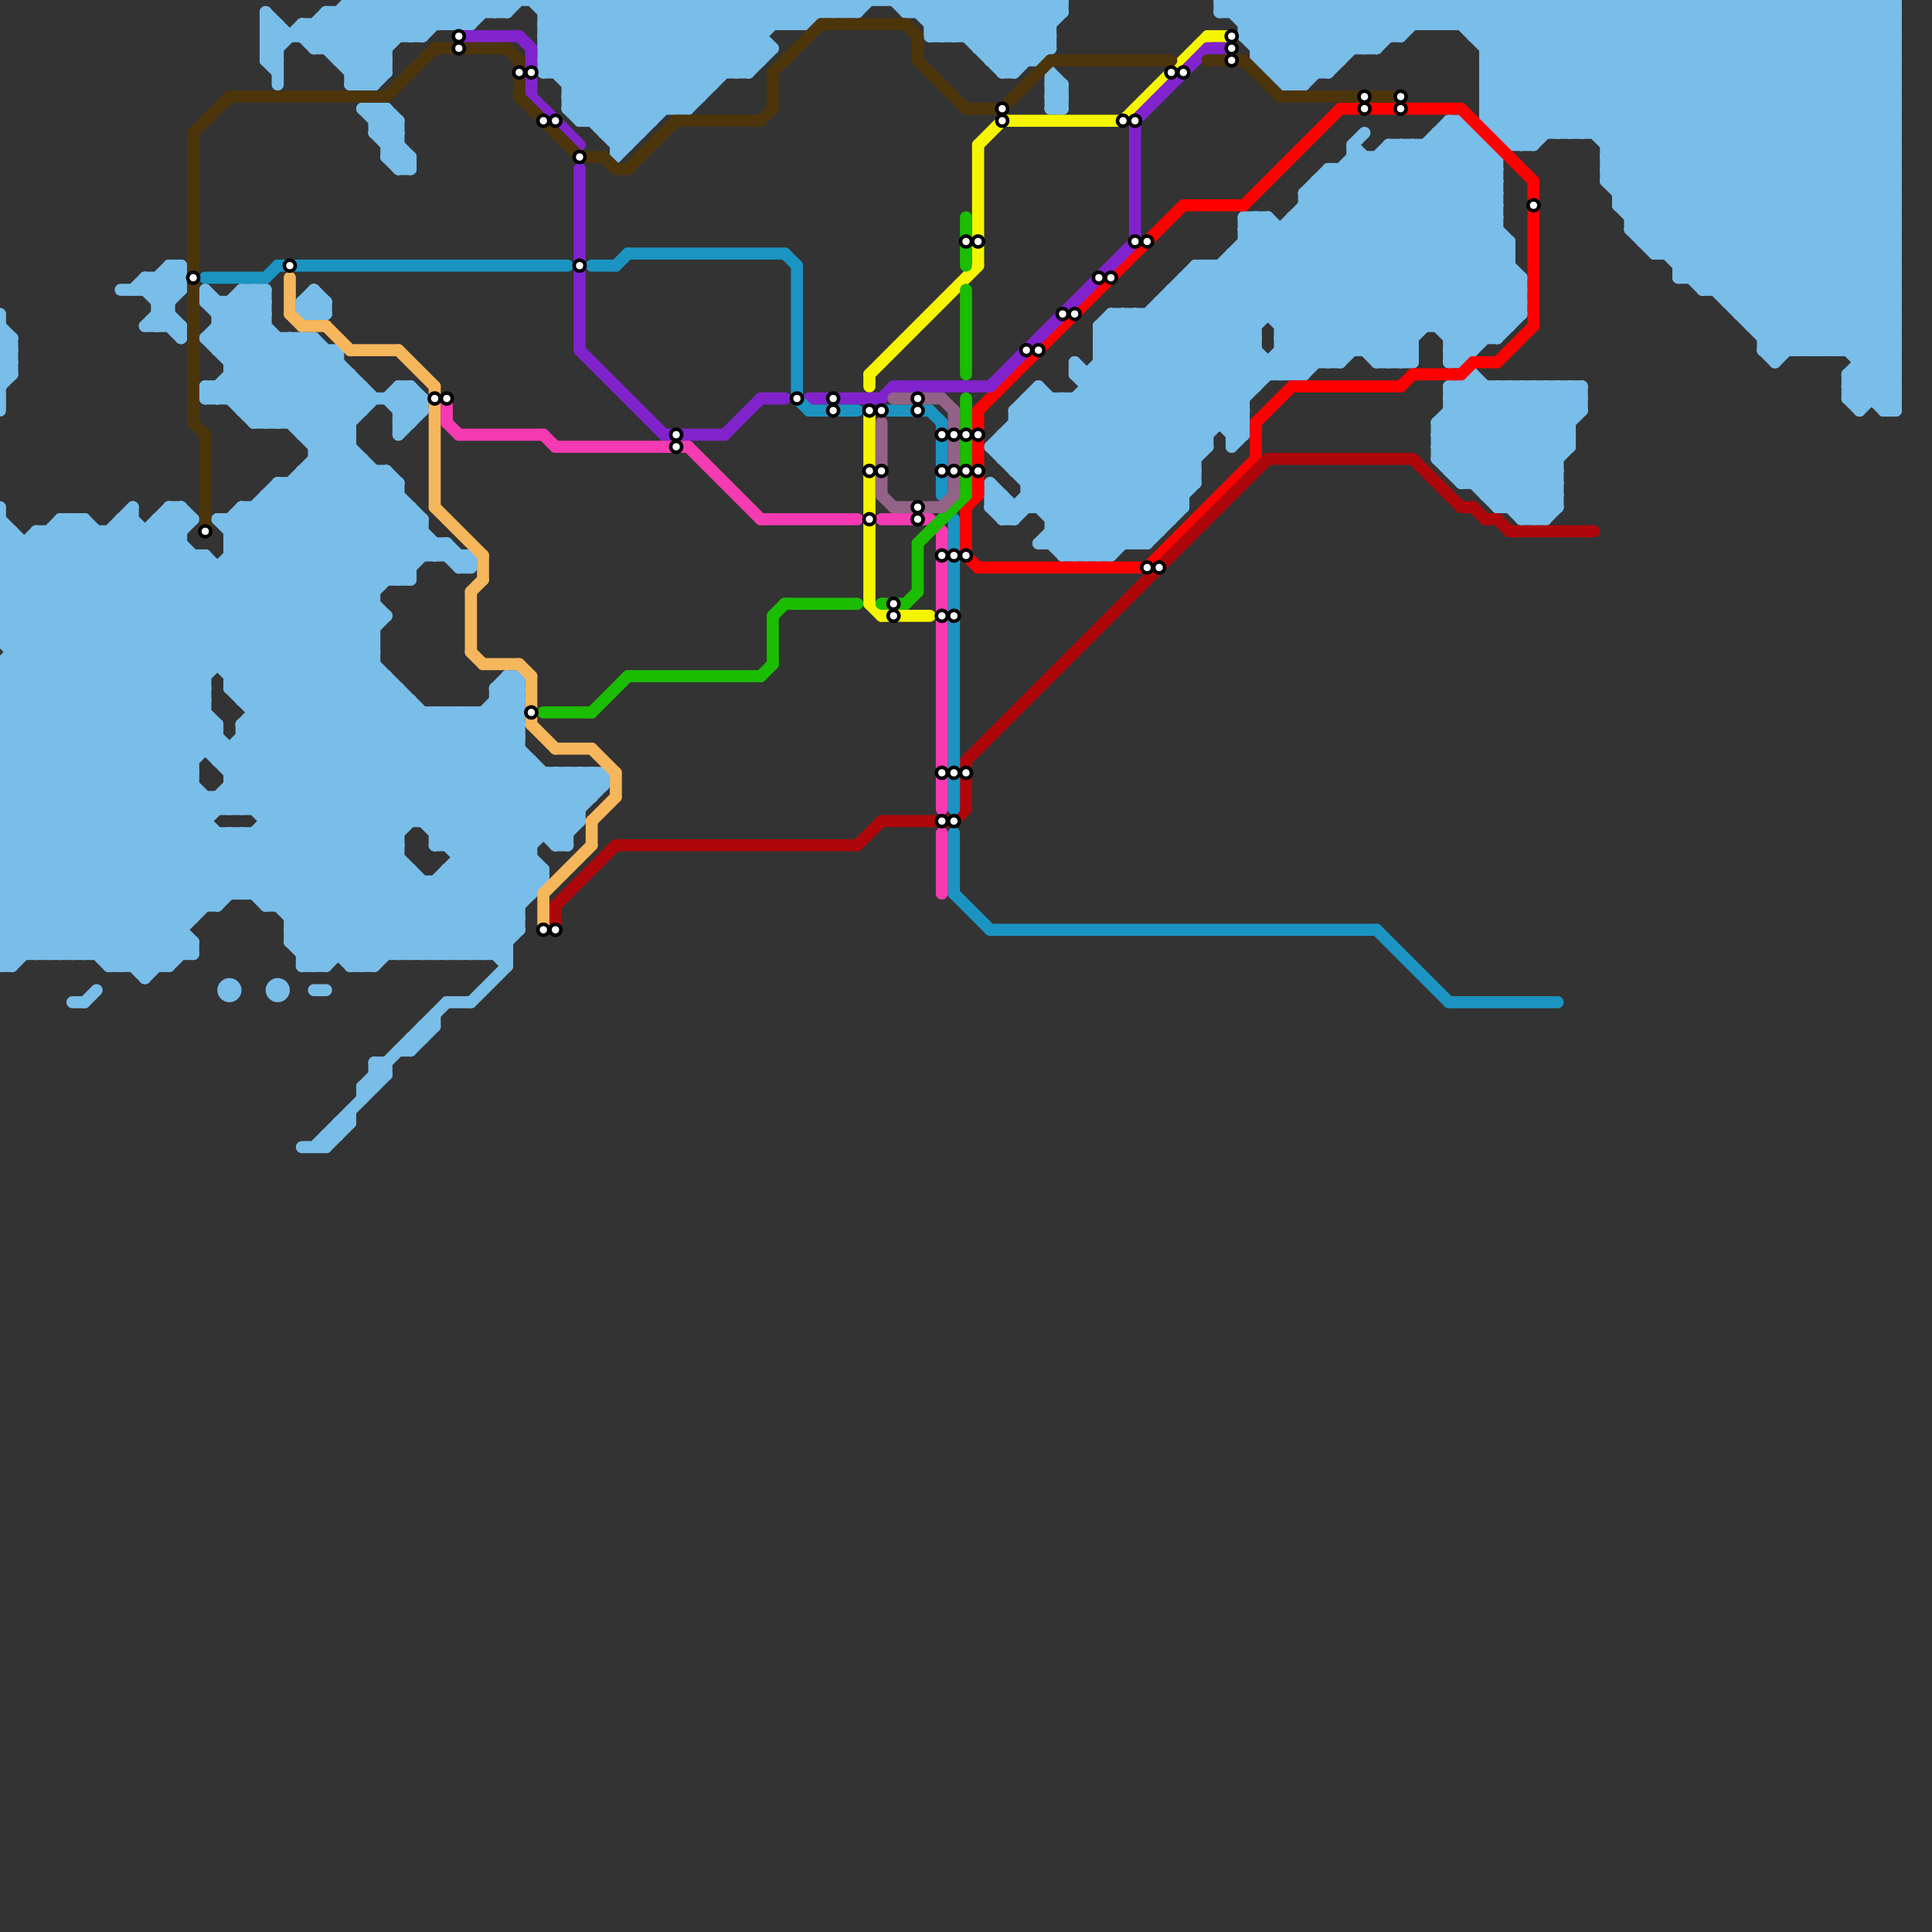 
<svg version="1.1" xmlns="http://www.w3.org/2000/svg" viewBox="0 0 160 160">
<rect x="0" y="0" width="160" height="160" fill="#333333" stroke="none"/>
<style>text { font: 1px Helvetica; font-weight: 600; white-space: pre; dominant-baseline: central; } line { stroke-width: 1; fill: none; stroke-linecap: round; stroke-linejoin: round; } .c0 { stroke: #79bde9 } .c1 { stroke: #ff0000 } .c2 { stroke: #f6f500 } .c3 { stroke: #8123cd } .c4 { stroke: #ae070b } .c5 { stroke: #4d350b } .c6 { stroke: #1b94c2 } .c7 { stroke: #f6b65c } .c8 { stroke: #f63bb2 } .c9 { stroke: #1bbd00 } .c10 { stroke: #936287 }</style><defs><g id="wm-xf"><circle r="1.2" fill="#000"/><circle r="0.9" fill="#fff"/><circle r="0.6" fill="#000"/><circle r="0.3" fill="#fff"/></g><g id="wm"><circle r="0.6" fill="#000"/><circle r="0.3" fill="#fff"/></g></defs><line class="c0" x1="110" y1="14" x2="124" y2="14"/><line class="c0" x1="137" y1="0" x2="137" y2="21"/><line class="c0" x1="108" y1="31" x2="124" y2="15"/><line class="c0" x1="144" y1="25" x2="157" y2="12"/><line class="c0" x1="156" y1="34" x2="157" y2="34"/><line class="c0" x1="149" y1="29" x2="157" y2="21"/><line class="c0" x1="45" y1="3" x2="53" y2="11"/><line class="c0" x1="83" y1="36" x2="83" y2="38"/><line class="c0" x1="22" y1="75" x2="38" y2="59"/><line class="c0" x1="85" y1="41" x2="90" y2="46"/><line class="c0" x1="38" y1="2" x2="40" y2="0"/><line class="c0" x1="153" y1="32" x2="157" y2="28"/><line class="c0" x1="84" y1="34" x2="84" y2="39"/><line class="c0" x1="120" y1="38" x2="126" y2="32"/><line class="c0" x1="22" y1="5" x2="25" y2="2"/><line class="c0" x1="78" y1="3" x2="81" y2="0"/><line class="c0" x1="133" y1="0" x2="157" y2="24"/><line class="c0" x1="32" y1="13" x2="33" y2="12"/><line class="c0" x1="19" y1="64" x2="32" y2="51"/><line class="c0" x1="84" y1="0" x2="84" y2="6"/><line class="c0" x1="110" y1="15" x2="123" y2="28"/><line class="c0" x1="0" y1="28" x2="1" y2="28"/><line class="c0" x1="0" y1="72" x2="32" y2="40"/><line class="c0" x1="45" y1="72" x2="45" y2="73"/><line class="c0" x1="21" y1="42" x2="21" y2="67"/><line class="c0" x1="0" y1="31" x2="1" y2="30"/><line class="c0" x1="33" y1="79" x2="48" y2="64"/><line class="c0" x1="35" y1="79" x2="50" y2="64"/><line class="c0" x1="31" y1="39" x2="31" y2="80"/><line class="c0" x1="0" y1="76" x2="17" y2="59"/><line class="c0" x1="103" y1="21" x2="111" y2="29"/><line class="c0" x1="94" y1="26" x2="94" y2="45"/><line class="c0" x1="112" y1="12" x2="112" y2="29"/><line class="c0" x1="134" y1="15" x2="149" y2="0"/><line class="c0" x1="151" y1="29" x2="157" y2="23"/><line class="c0" x1="107" y1="0" x2="107" y2="7"/><line class="c0" x1="45" y1="2" x2="53" y2="10"/><line class="c0" x1="0" y1="59" x2="17" y2="59"/><line class="c0" x1="128" y1="32" x2="128" y2="43"/><line class="c0" x1="119" y1="36" x2="126" y2="43"/><line class="c0" x1="30" y1="0" x2="33" y2="3"/><line class="c0" x1="89" y1="31" x2="98" y2="40"/><line class="c0" x1="0" y1="79" x2="18" y2="61"/><line class="c0" x1="0" y1="61" x2="15" y2="46"/><line class="c0" x1="0" y1="76" x2="16" y2="76"/><line class="c0" x1="29" y1="0" x2="29" y2="7"/><line class="c0" x1="120" y1="0" x2="120" y2="2"/><line class="c0" x1="112" y1="12" x2="126" y2="26"/><line class="c0" x1="31" y1="0" x2="31" y2="7"/><line class="c0" x1="13" y1="25" x2="15" y2="23"/><line class="c0" x1="26" y1="38" x2="30" y2="38"/><line class="c0" x1="29" y1="31" x2="29" y2="80"/><line class="c0" x1="0" y1="71" x2="32" y2="39"/><line class="c0" x1="24" y1="77" x2="27" y2="80"/><line class="c0" x1="76" y1="0" x2="79" y2="3"/><line class="c0" x1="33" y1="35" x2="35" y2="33"/><line class="c0" x1="103" y1="3" x2="106" y2="0"/><line class="c0" x1="97" y1="24" x2="97" y2="43"/><line class="c0" x1="38" y1="70" x2="44" y2="64"/><line class="c0" x1="27" y1="2" x2="31" y2="6"/><line class="c0" x1="119" y1="11" x2="119" y2="27"/><line class="c0" x1="26" y1="80" x2="34" y2="72"/><line class="c0" x1="31" y1="88" x2="32" y2="88"/><line class="c0" x1="36" y1="73" x2="42" y2="79"/><line class="c0" x1="40" y1="59" x2="48" y2="67"/><line class="c0" x1="110" y1="0" x2="114" y2="4"/><line class="c0" x1="122" y1="11" x2="122" y2="29"/><line class="c0" x1="0" y1="30" x2="1" y2="30"/><line class="c0" x1="49" y1="64" x2="50" y2="65"/><line class="c0" x1="22" y1="4" x2="23" y2="4"/><line class="c0" x1="18" y1="63" x2="44" y2="63"/><line class="c0" x1="85" y1="40" x2="99" y2="40"/><line class="c0" x1="123" y1="10" x2="157" y2="10"/><line class="c0" x1="114" y1="30" x2="124" y2="20"/><line class="c0" x1="152" y1="0" x2="152" y2="29"/><line class="c0" x1="26" y1="37" x2="29" y2="37"/><line class="c0" x1="13" y1="24" x2="15" y2="22"/><line class="c0" x1="25" y1="36" x2="29" y2="36"/><line class="c0" x1="126" y1="32" x2="126" y2="43"/><line class="c0" x1="82" y1="40" x2="84" y2="42"/><line class="c0" x1="19" y1="45" x2="44" y2="70"/><line class="c0" x1="122" y1="0" x2="122" y2="3"/><line class="c0" x1="33" y1="40" x2="33" y2="48"/><line class="c0" x1="37" y1="0" x2="39" y2="2"/><line class="c0" x1="118" y1="0" x2="118" y2="2"/><line class="c0" x1="29" y1="0" x2="88" y2="0"/><line class="c0" x1="110" y1="6" x2="116" y2="0"/><line class="c0" x1="35" y1="68" x2="43" y2="60"/><line class="c0" x1="126" y1="0" x2="157" y2="31"/><line class="c0" x1="25" y1="2" x2="39" y2="2"/><line class="c0" x1="112" y1="0" x2="112" y2="4"/><line class="c0" x1="45" y1="3" x2="48" y2="0"/><line class="c0" x1="114" y1="0" x2="114" y2="4"/><line class="c0" x1="83" y1="38" x2="88" y2="33"/><line class="c0" x1="89" y1="46" x2="135" y2="0"/><line class="c0" x1="121" y1="32" x2="129" y2="40"/><line class="c0" x1="6" y1="79" x2="31" y2="54"/><line class="c0" x1="121" y1="10" x2="121" y2="30"/><line class="c0" x1="14" y1="22" x2="15" y2="23"/><line class="c0" x1="53" y1="0" x2="53" y2="11"/><line class="c0" x1="124" y1="42" x2="129" y2="42"/><line class="c0" x1="14" y1="80" x2="16" y2="78"/><line class="c0" x1="118" y1="12" x2="124" y2="18"/><line class="c0" x1="22" y1="75" x2="43" y2="75"/><line class="c0" x1="79" y1="0" x2="84" y2="5"/><line class="c0" x1="10" y1="43" x2="10" y2="80"/><line class="c0" x1="156" y1="33" x2="157" y2="32"/><line class="c0" x1="42" y1="1" x2="43" y2="0"/><line class="c0" x1="19" y1="32" x2="22" y2="35"/><line class="c0" x1="54" y1="0" x2="60" y2="6"/><line class="c0" x1="19" y1="56" x2="33" y2="42"/><line class="c0" x1="35" y1="85" x2="35" y2="86"/><line class="c0" x1="87" y1="8" x2="88" y2="9"/><line class="c0" x1="111" y1="14" x2="124" y2="27"/><line class="c0" x1="156" y1="34" x2="157" y2="33"/><line class="c0" x1="48" y1="64" x2="49" y2="65"/><line class="c0" x1="90" y1="31" x2="90" y2="46"/><line class="c0" x1="105" y1="6" x2="110" y2="6"/><line class="c0" x1="120" y1="33" x2="129" y2="42"/><line class="c0" x1="156" y1="0" x2="157" y2="1"/><line class="c0" x1="24" y1="76" x2="43" y2="76"/><line class="c0" x1="47" y1="8" x2="51" y2="12"/><line class="c0" x1="135" y1="19" x2="154" y2="0"/><line class="c0" x1="0" y1="60" x2="18" y2="60"/><line class="c0" x1="29" y1="6" x2="32" y2="6"/><line class="c0" x1="91" y1="30" x2="111" y2="30"/><line class="c0" x1="102" y1="0" x2="108" y2="6"/><line class="c0" x1="107" y1="18" x2="107" y2="31"/><line class="c0" x1="108" y1="7" x2="115" y2="0"/><line class="c0" x1="154" y1="31" x2="157" y2="34"/><line class="c0" x1="45" y1="4" x2="64" y2="4"/><line class="c0" x1="92" y1="27" x2="100" y2="35"/><line class="c0" x1="35" y1="0" x2="37" y2="2"/><line class="c0" x1="106" y1="29" x2="108" y2="31"/><line class="c0" x1="126" y1="12" x2="138" y2="0"/><line class="c0" x1="85" y1="0" x2="85" y2="5"/><line class="c0" x1="152" y1="29" x2="157" y2="24"/><line class="c0" x1="21" y1="24" x2="22" y2="25"/><line class="c0" x1="112" y1="12" x2="113" y2="11"/><line class="c0" x1="36" y1="45" x2="36" y2="46"/><line class="c0" x1="17" y1="33" x2="35" y2="33"/><line class="c0" x1="89" y1="30" x2="89" y2="31"/><line class="c0" x1="25" y1="40" x2="33" y2="48"/><line class="c0" x1="30" y1="38" x2="30" y2="80"/><line class="c0" x1="56" y1="9" x2="65" y2="0"/><line class="c0" x1="18" y1="25" x2="18" y2="29"/><line class="c0" x1="0" y1="57" x2="15" y2="42"/><line class="c0" x1="120" y1="39" x2="127" y2="32"/><line class="c0" x1="118" y1="12" x2="118" y2="27"/><line class="c0" x1="1" y1="53" x2="11" y2="43"/><line class="c0" x1="146" y1="29" x2="147" y2="30"/><line class="c0" x1="0" y1="73" x2="45" y2="73"/><line class="c0" x1="76" y1="0" x2="76" y2="1"/><line class="c0" x1="22" y1="74" x2="37" y2="59"/><line class="c0" x1="116" y1="30" x2="117" y2="29"/><line class="c0" x1="48" y1="64" x2="48" y2="68"/><line class="c0" x1="124" y1="0" x2="157" y2="33"/><line class="c0" x1="87" y1="7" x2="88" y2="7"/><line class="c0" x1="69" y1="1" x2="70" y2="0"/><line class="c0" x1="120" y1="32" x2="129" y2="41"/><line class="c0" x1="87" y1="45" x2="88" y2="46"/><line class="c0" x1="41" y1="1" x2="42" y2="0"/><line class="c0" x1="25" y1="25" x2="25" y2="26"/><line class="c0" x1="123" y1="4" x2="127" y2="0"/><line class="c0" x1="41" y1="59" x2="43" y2="61"/><line class="c0" x1="36" y1="69" x2="43" y2="62"/><line class="c0" x1="149" y1="0" x2="157" y2="8"/><line class="c0" x1="36" y1="69" x2="47" y2="69"/><line class="c0" x1="37" y1="72" x2="42" y2="77"/><line class="c0" x1="32" y1="88" x2="32" y2="89"/><line class="c0" x1="82" y1="41" x2="84" y2="43"/><line class="c0" x1="17" y1="24" x2="17" y2="25"/><line class="c0" x1="32" y1="13" x2="33" y2="14"/><line class="c0" x1="26" y1="24" x2="27" y2="25"/><line class="c0" x1="82" y1="42" x2="98" y2="42"/><line class="c0" x1="19" y1="43" x2="19" y2="57"/><line class="c0" x1="39" y1="2" x2="41" y2="0"/><line class="c0" x1="82" y1="40" x2="82" y2="42"/><line class="c0" x1="119" y1="38" x2="125" y2="32"/><line class="c0" x1="103" y1="18" x2="105" y2="18"/><line class="c0" x1="119" y1="38" x2="129" y2="38"/><line class="c0" x1="123" y1="6" x2="157" y2="6"/><line class="c0" x1="37" y1="0" x2="37" y2="2"/><line class="c0" x1="0" y1="51" x2="7" y2="44"/><line class="c0" x1="117" y1="12" x2="117" y2="30"/><line class="c0" x1="86" y1="33" x2="96" y2="43"/><line class="c0" x1="81" y1="4" x2="85" y2="0"/><line class="c0" x1="83" y1="6" x2="88" y2="1"/><line class="c0" x1="38" y1="0" x2="38" y2="2"/><line class="c0" x1="22" y1="69" x2="32" y2="79"/><line class="c0" x1="122" y1="3" x2="157" y2="3"/><line class="c0" x1="106" y1="0" x2="106" y2="7"/><line class="c0" x1="0" y1="55" x2="31" y2="55"/><line class="c0" x1="22" y1="4" x2="23" y2="3"/><line class="c0" x1="129" y1="32" x2="131" y2="34"/><line class="c0" x1="36" y1="68" x2="43" y2="61"/><line class="c0" x1="88" y1="0" x2="88" y2="1"/><line class="c0" x1="24" y1="77" x2="43" y2="77"/><line class="c0" x1="33" y1="34" x2="34" y2="33"/><line class="c0" x1="84" y1="34" x2="95" y2="45"/><line class="c0" x1="87" y1="9" x2="88" y2="8"/><line class="c0" x1="6" y1="83" x2="7" y2="83"/><line class="c0" x1="22" y1="5" x2="23" y2="6"/><line class="c0" x1="0" y1="67" x2="48" y2="67"/><line class="c0" x1="33" y1="34" x2="35" y2="34"/><line class="c0" x1="124" y1="32" x2="124" y2="42"/><line class="c0" x1="140" y1="0" x2="157" y2="17"/><line class="c0" x1="19" y1="65" x2="50" y2="65"/><line class="c0" x1="19" y1="66" x2="20" y2="67"/><line class="c0" x1="17" y1="32" x2="17" y2="33"/><line class="c0" x1="22" y1="68" x2="48" y2="68"/><line class="c0" x1="38" y1="59" x2="38" y2="79"/><line class="c0" x1="28" y1="5" x2="33" y2="0"/><line class="c0" x1="154" y1="34" x2="157" y2="31"/><line class="c0" x1="0" y1="53" x2="22" y2="75"/><line class="c0" x1="83" y1="36" x2="100" y2="36"/><line class="c0" x1="119" y1="35" x2="127" y2="43"/><line class="c0" x1="121" y1="40" x2="129" y2="40"/><line class="c0" x1="21" y1="59" x2="43" y2="59"/><line class="c0" x1="13" y1="44" x2="43" y2="74"/><line class="c0" x1="108" y1="17" x2="118" y2="27"/><line class="c0" x1="106" y1="19" x2="106" y2="31"/><line class="c0" x1="0" y1="63" x2="16" y2="79"/><line class="c0" x1="0" y1="50" x2="7" y2="43"/><line class="c0" x1="1" y1="28" x2="1" y2="31"/><line class="c0" x1="25" y1="39" x2="25" y2="80"/><line class="c0" x1="25" y1="79" x2="42" y2="79"/><line class="c0" x1="96" y1="25" x2="96" y2="44"/><line class="c0" x1="0" y1="69" x2="33" y2="69"/><line class="c0" x1="83" y1="36" x2="92" y2="45"/><line class="c0" x1="99" y1="22" x2="125" y2="22"/><line class="c0" x1="46" y1="0" x2="46" y2="6"/><line class="c0" x1="5" y1="79" x2="31" y2="53"/><line class="c0" x1="154" y1="29" x2="157" y2="26"/><line class="c0" x1="124" y1="41" x2="131" y2="34"/><line class="c0" x1="38" y1="47" x2="39" y2="47"/><line class="c0" x1="49" y1="64" x2="49" y2="66"/><line class="c0" x1="19" y1="25" x2="19" y2="33"/><line class="c0" x1="1" y1="80" x2="16" y2="65"/><line class="c0" x1="123" y1="7" x2="130" y2="0"/><line class="c0" x1="91" y1="27" x2="100" y2="36"/><line class="c0" x1="120" y1="29" x2="129" y2="38"/><line class="c0" x1="137" y1="0" x2="157" y2="20"/><line class="c0" x1="63" y1="0" x2="63" y2="5"/><line class="c0" x1="40" y1="79" x2="43" y2="76"/><line class="c0" x1="51" y1="12" x2="63" y2="0"/><line class="c0" x1="19" y1="64" x2="50" y2="64"/><line class="c0" x1="102" y1="21" x2="125" y2="21"/><line class="c0" x1="0" y1="66" x2="49" y2="66"/><line class="c0" x1="47" y1="7" x2="59" y2="7"/><line class="c0" x1="19" y1="69" x2="30" y2="80"/><line class="c0" x1="85" y1="33" x2="96" y2="44"/><line class="c0" x1="35" y1="85" x2="36" y2="85"/><line class="c0" x1="0" y1="61" x2="18" y2="61"/><line class="c0" x1="0" y1="65" x2="16" y2="65"/><line class="c0" x1="20" y1="69" x2="31" y2="80"/><line class="c0" x1="50" y1="11" x2="61" y2="0"/><line class="c0" x1="90" y1="31" x2="99" y2="22"/><line class="c0" x1="24" y1="78" x2="43" y2="59"/><line class="c0" x1="32" y1="39" x2="33" y2="40"/><line class="c0" x1="11" y1="42" x2="11" y2="80"/><line class="c0" x1="34" y1="3" x2="37" y2="0"/><line class="c0" x1="134" y1="17" x2="141" y2="24"/><line class="c0" x1="0" y1="52" x2="8" y2="44"/><line class="c0" x1="138" y1="0" x2="157" y2="19"/><line class="c0" x1="12" y1="80" x2="34" y2="58"/><line class="c0" x1="141" y1="24" x2="157" y2="8"/><line class="c0" x1="119" y1="27" x2="125" y2="21"/><line class="c0" x1="0" y1="69" x2="30" y2="39"/><line class="c0" x1="5" y1="43" x2="5" y2="79"/><line class="c0" x1="18" y1="32" x2="21" y2="35"/><line class="c0" x1="124" y1="11" x2="157" y2="11"/><line class="c0" x1="23" y1="41" x2="31" y2="49"/><line class="c0" x1="84" y1="38" x2="100" y2="22"/><line class="c0" x1="153" y1="0" x2="153" y2="29"/><line class="c0" x1="123" y1="6" x2="128" y2="11"/><line class="c0" x1="137" y1="21" x2="157" y2="21"/><line class="c0" x1="6" y1="43" x2="6" y2="79"/><line class="c0" x1="84" y1="39" x2="105" y2="18"/><line class="c0" x1="103" y1="1" x2="104" y2="0"/><line class="c0" x1="97" y1="24" x2="126" y2="24"/><line class="c0" x1="44" y1="63" x2="44" y2="74"/><line class="c0" x1="32" y1="9" x2="33" y2="10"/><line class="c0" x1="0" y1="68" x2="12" y2="80"/><line class="c0" x1="25" y1="80" x2="27" y2="80"/><line class="c0" x1="32" y1="33" x2="33" y2="32"/><line class="c0" x1="82" y1="42" x2="83" y2="43"/><line class="c0" x1="146" y1="0" x2="157" y2="11"/><line class="c0" x1="153" y1="31" x2="157" y2="27"/><line class="c0" x1="82" y1="37" x2="86" y2="33"/><line class="c0" x1="10" y1="44" x2="34" y2="68"/><line class="c0" x1="19" y1="56" x2="32" y2="56"/><line class="c0" x1="20" y1="69" x2="20" y2="74"/><line class="c0" x1="135" y1="0" x2="135" y2="19"/><line class="c0" x1="28" y1="1" x2="32" y2="5"/><line class="c0" x1="83" y1="37" x2="87" y2="33"/><line class="c0" x1="0" y1="27" x2="1" y2="28"/><line class="c0" x1="126" y1="0" x2="126" y2="12"/><line class="c0" x1="0" y1="56" x2="14" y2="42"/><line class="c0" x1="110" y1="14" x2="124" y2="28"/><line class="c0" x1="25" y1="2" x2="30" y2="7"/><line class="c0" x1="83" y1="0" x2="83" y2="6"/><line class="c0" x1="108" y1="17" x2="124" y2="17"/><line class="c0" x1="30" y1="90" x2="30" y2="91"/><line class="c0" x1="79" y1="0" x2="79" y2="3"/><line class="c0" x1="123" y1="9" x2="132" y2="0"/><line class="c0" x1="0" y1="28" x2="1" y2="29"/><line class="c0" x1="14" y1="22" x2="14" y2="27"/><line class="c0" x1="0" y1="75" x2="17" y2="58"/><line class="c0" x1="3" y1="44" x2="15" y2="44"/><line class="c0" x1="124" y1="28" x2="126" y2="26"/><line class="c0" x1="84" y1="35" x2="103" y2="35"/><line class="c0" x1="47" y1="8" x2="58" y2="8"/><line class="c0" x1="133" y1="15" x2="147" y2="29"/><line class="c0" x1="0" y1="80" x2="16" y2="64"/><line class="c0" x1="0" y1="42" x2="0" y2="53"/><line class="c0" x1="30" y1="32" x2="30" y2="34"/><line class="c0" x1="0" y1="58" x2="17" y2="58"/><line class="c0" x1="32" y1="9" x2="32" y2="13"/><line class="c0" x1="21" y1="35" x2="29" y2="35"/><line class="c0" x1="47" y1="9" x2="56" y2="0"/><line class="c0" x1="103" y1="3" x2="107" y2="7"/><line class="c0" x1="91" y1="28" x2="100" y2="37"/><line class="c0" x1="30" y1="7" x2="32" y2="5"/><line class="c0" x1="42" y1="56" x2="42" y2="80"/><line class="c0" x1="150" y1="0" x2="150" y2="29"/><line class="c0" x1="48" y1="9" x2="57" y2="0"/><line class="c0" x1="4" y1="79" x2="17" y2="66"/><line class="c0" x1="138" y1="21" x2="157" y2="2"/><line class="c0" x1="137" y1="21" x2="157" y2="1"/><line class="c0" x1="19" y1="43" x2="20" y2="42"/><line class="c0" x1="120" y1="28" x2="124" y2="28"/><line class="c0" x1="25" y1="2" x2="25" y2="3"/><line class="c0" x1="0" y1="51" x2="29" y2="80"/><line class="c0" x1="63" y1="0" x2="65" y2="2"/><line class="c0" x1="123" y1="10" x2="125" y2="12"/><line class="c0" x1="133" y1="12" x2="145" y2="0"/><line class="c0" x1="127" y1="12" x2="139" y2="0"/><line class="c0" x1="19" y1="57" x2="34" y2="42"/><line class="c0" x1="30" y1="0" x2="30" y2="7"/><line class="c0" x1="18" y1="63" x2="31" y2="50"/><line class="c0" x1="17" y1="32" x2="18" y2="33"/><line class="c0" x1="113" y1="0" x2="113" y2="4"/><line class="c0" x1="25" y1="26" x2="26" y2="25"/><line class="c0" x1="0" y1="74" x2="44" y2="74"/><line class="c0" x1="0" y1="73" x2="6" y2="79"/><line class="c0" x1="31" y1="9" x2="33" y2="11"/><line class="c0" x1="116" y1="0" x2="118" y2="2"/><line class="c0" x1="50" y1="0" x2="58" y2="8"/><line class="c0" x1="75" y1="1" x2="88" y2="1"/><line class="c0" x1="121" y1="10" x2="124" y2="13"/><line class="c0" x1="29" y1="92" x2="29" y2="93"/><line class="c0" x1="118" y1="0" x2="120" y2="2"/><line class="c0" x1="117" y1="0" x2="119" y2="2"/><line class="c0" x1="0" y1="57" x2="17" y2="57"/><line class="c0" x1="25" y1="28" x2="25" y2="36"/><line class="c0" x1="23" y1="75" x2="39" y2="59"/><line class="c0" x1="107" y1="0" x2="111" y2="4"/><line class="c0" x1="105" y1="0" x2="110" y2="5"/><line class="c0" x1="26" y1="39" x2="34" y2="47"/><line class="c0" x1="47" y1="0" x2="56" y2="9"/><line class="c0" x1="70" y1="1" x2="71" y2="0"/><line class="c0" x1="134" y1="0" x2="157" y2="23"/><line class="c0" x1="139" y1="23" x2="157" y2="23"/><line class="c0" x1="82" y1="37" x2="91" y2="46"/><line class="c0" x1="41" y1="58" x2="43" y2="58"/><line class="c0" x1="103" y1="20" x2="112" y2="29"/><line class="c0" x1="46" y1="69" x2="50" y2="65"/><line class="c0" x1="123" y1="9" x2="157" y2="9"/><line class="c0" x1="154" y1="30" x2="157" y2="30"/><line class="c0" x1="22" y1="1" x2="24" y2="3"/><line class="c0" x1="41" y1="0" x2="42" y2="1"/><line class="c0" x1="71" y1="1" x2="72" y2="0"/><line class="c0" x1="22" y1="4" x2="23" y2="5"/><line class="c0" x1="21" y1="34" x2="26" y2="29"/><line class="c0" x1="0" y1="78" x2="18" y2="60"/><line class="c0" x1="28" y1="1" x2="28" y2="5"/><line class="c0" x1="124" y1="32" x2="129" y2="37"/><line class="c0" x1="18" y1="66" x2="19" y2="67"/><line class="c0" x1="14" y1="42" x2="15" y2="42"/><line class="c0" x1="12" y1="24" x2="14" y2="22"/><line class="c0" x1="15" y1="42" x2="16" y2="43"/><line class="c0" x1="106" y1="6" x2="112" y2="0"/><line class="c0" x1="31" y1="10" x2="33" y2="10"/><line class="c0" x1="0" y1="66" x2="14" y2="80"/><line class="c0" x1="105" y1="6" x2="111" y2="0"/><line class="c0" x1="10" y1="43" x2="43" y2="76"/><line class="c0" x1="116" y1="0" x2="116" y2="3"/><line class="c0" x1="119" y1="37" x2="124" y2="32"/><line class="c0" x1="67" y1="2" x2="69" y2="0"/><line class="c0" x1="20" y1="74" x2="35" y2="59"/><line class="c0" x1="26" y1="2" x2="26" y2="4"/><line class="c0" x1="12" y1="27" x2="15" y2="24"/><line class="c0" x1="91" y1="28" x2="104" y2="28"/><line class="c0" x1="123" y1="9" x2="126" y2="12"/><line class="c0" x1="0" y1="52" x2="27" y2="79"/><line class="c0" x1="58" y1="0" x2="63" y2="5"/><line class="c0" x1="106" y1="29" x2="117" y2="29"/><line class="c0" x1="31" y1="11" x2="33" y2="11"/><line class="c0" x1="49" y1="0" x2="49" y2="10"/><line class="c0" x1="19" y1="45" x2="37" y2="45"/><line class="c0" x1="84" y1="34" x2="86" y2="32"/><line class="c0" x1="124" y1="13" x2="124" y2="28"/><line class="c0" x1="114" y1="30" x2="117" y2="30"/><line class="c0" x1="33" y1="32" x2="34" y2="32"/><line class="c0" x1="139" y1="22" x2="157" y2="22"/><line class="c0" x1="52" y1="0" x2="52" y2="12"/><line class="c0" x1="50" y1="0" x2="50" y2="11"/><line class="c0" x1="102" y1="0" x2="102" y2="1"/><line class="c0" x1="120" y1="30" x2="126" y2="24"/><line class="c0" x1="123" y1="8" x2="157" y2="8"/><line class="c0" x1="0" y1="46" x2="17" y2="46"/><line class="c0" x1="15" y1="27" x2="15" y2="28"/><line class="c0" x1="19" y1="55" x2="33" y2="41"/><line class="c0" x1="103" y1="2" x2="157" y2="2"/><line class="c0" x1="0" y1="64" x2="17" y2="47"/><line class="c0" x1="33" y1="33" x2="34" y2="34"/><line class="c0" x1="120" y1="0" x2="131" y2="11"/><line class="c0" x1="83" y1="43" x2="113" y2="13"/><line class="c0" x1="37" y1="72" x2="37" y2="79"/><line class="c0" x1="20" y1="61" x2="43" y2="61"/><line class="c0" x1="0" y1="77" x2="15" y2="77"/><line class="c0" x1="145" y1="27" x2="157" y2="15"/><line class="c0" x1="21" y1="67" x2="32" y2="56"/><line class="c0" x1="121" y1="40" x2="129" y2="32"/><line class="c0" x1="36" y1="70" x2="43" y2="63"/><line class="c0" x1="122" y1="0" x2="151" y2="29"/><line class="c0" x1="37" y1="73" x2="42" y2="78"/><line class="c0" x1="0" y1="64" x2="16" y2="64"/><line class="c0" x1="133" y1="13" x2="146" y2="0"/><line class="c0" x1="129" y1="0" x2="129" y2="11"/><line class="c0" x1="103" y1="19" x2="114" y2="30"/><line class="c0" x1="24" y1="78" x2="26" y2="80"/><line class="c0" x1="20" y1="42" x2="34" y2="42"/><line class="c0" x1="123" y1="0" x2="123" y2="10"/><line class="c0" x1="124" y1="0" x2="124" y2="11"/><line class="c0" x1="27" y1="25" x2="27" y2="26"/><line class="c0" x1="65" y1="2" x2="67" y2="0"/><line class="c0" x1="104" y1="5" x2="111" y2="5"/><line class="c0" x1="70" y1="0" x2="70" y2="1"/><line class="c0" x1="133" y1="15" x2="157" y2="15"/><line class="c0" x1="115" y1="30" x2="125" y2="20"/><line class="c0" x1="27" y1="95" x2="29" y2="93"/><line class="c0" x1="71" y1="0" x2="71" y2="1"/><line class="c0" x1="21" y1="69" x2="31" y2="79"/><line class="c0" x1="97" y1="24" x2="104" y2="31"/><line class="c0" x1="51" y1="11" x2="62" y2="0"/><line class="c0" x1="0" y1="68" x2="30" y2="38"/><line class="c0" x1="11" y1="24" x2="12" y2="23"/><line class="c0" x1="119" y1="35" x2="130" y2="35"/><line class="c0" x1="45" y1="5" x2="52" y2="12"/><line class="c0" x1="113" y1="29" x2="124" y2="18"/><line class="c0" x1="13" y1="25" x2="14" y2="25"/><line class="c0" x1="5" y1="43" x2="17" y2="55"/><line class="c0" x1="31" y1="9" x2="31" y2="11"/><line class="c0" x1="19" y1="63" x2="31" y2="51"/><line class="c0" x1="97" y1="25" x2="104" y2="32"/><line class="c0" x1="147" y1="0" x2="157" y2="10"/><line class="c0" x1="117" y1="0" x2="117" y2="2"/><line class="c0" x1="138" y1="0" x2="138" y2="21"/><line class="c0" x1="87" y1="7" x2="88" y2="8"/><line class="c0" x1="20" y1="62" x2="37" y2="79"/><line class="c0" x1="22" y1="67" x2="32" y2="57"/><line class="c0" x1="119" y1="0" x2="130" y2="11"/><line class="c0" x1="30" y1="90" x2="37" y2="83"/><line class="c0" x1="29" y1="80" x2="31" y2="80"/><line class="c0" x1="32" y1="33" x2="34" y2="35"/><line class="c0" x1="108" y1="16" x2="108" y2="31"/><line class="c0" x1="120" y1="28" x2="125" y2="23"/><line class="c0" x1="96" y1="25" x2="126" y2="25"/><line class="c0" x1="82" y1="0" x2="86" y2="4"/><line class="c0" x1="108" y1="18" x2="117" y2="27"/><line class="c0" x1="0" y1="26" x2="0" y2="34"/><line class="c0" x1="111" y1="30" x2="124" y2="17"/><line class="c0" x1="145" y1="0" x2="157" y2="12"/><line class="c0" x1="22" y1="42" x2="31" y2="51"/><line class="c0" x1="82" y1="5" x2="87" y2="0"/><line class="c0" x1="24" y1="76" x2="43" y2="57"/><line class="c0" x1="123" y1="5" x2="157" y2="5"/><line class="c0" x1="94" y1="26" x2="103" y2="35"/><line class="c0" x1="17" y1="46" x2="44" y2="73"/><line class="c0" x1="45" y1="4" x2="49" y2="0"/><line class="c0" x1="135" y1="0" x2="157" y2="22"/><line class="c0" x1="17" y1="24" x2="29" y2="36"/><line class="c0" x1="125" y1="20" x2="125" y2="27"/><line class="c0" x1="45" y1="4" x2="52" y2="11"/><line class="c0" x1="106" y1="7" x2="108" y2="7"/><line class="c0" x1="28" y1="93" x2="28" y2="94"/><line class="c0" x1="26" y1="2" x2="31" y2="7"/><line class="c0" x1="0" y1="45" x2="1" y2="44"/><line class="c0" x1="69" y1="0" x2="69" y2="1"/><line class="c0" x1="22" y1="3" x2="23" y2="2"/><line class="c0" x1="0" y1="49" x2="18" y2="67"/><line class="c0" x1="9" y1="44" x2="33" y2="68"/><line class="c0" x1="124" y1="10" x2="134" y2="0"/><line class="c0" x1="86" y1="5" x2="87" y2="4"/><line class="c0" x1="17" y1="28" x2="26" y2="28"/><line class="c0" x1="19" y1="46" x2="39" y2="46"/><line class="c0" x1="22" y1="41" x2="22" y2="75"/><line class="c0" x1="128" y1="32" x2="130" y2="34"/><line class="c0" x1="137" y1="20" x2="157" y2="0"/><line class="c0" x1="17" y1="32" x2="30" y2="32"/><line class="c0" x1="0" y1="47" x2="34" y2="47"/><line class="c0" x1="29" y1="7" x2="31" y2="7"/><line class="c0" x1="120" y1="34" x2="128" y2="42"/><line class="c0" x1="87" y1="9" x2="88" y2="9"/><line class="c0" x1="87" y1="44" x2="89" y2="46"/><line class="c0" x1="0" y1="70" x2="31" y2="39"/><line class="c0" x1="26" y1="37" x2="30" y2="33"/><line class="c0" x1="19" y1="31" x2="29" y2="31"/><line class="c0" x1="27" y1="94" x2="28" y2="94"/><line class="c0" x1="103" y1="2" x2="105" y2="0"/><line class="c0" x1="123" y1="8" x2="131" y2="0"/><line class="c0" x1="143" y1="25" x2="157" y2="11"/><line class="c0" x1="24" y1="75" x2="43" y2="56"/><line class="c0" x1="123" y1="4" x2="157" y2="4"/><line class="c0" x1="136" y1="0" x2="157" y2="21"/><line class="c0" x1="62" y1="0" x2="64" y2="2"/><line class="c0" x1="19" y1="57" x2="33" y2="57"/><line class="c0" x1="35" y1="33" x2="35" y2="34"/><line class="c0" x1="8" y1="44" x2="8" y2="79"/><line class="c0" x1="35" y1="43" x2="35" y2="46"/><line class="c0" x1="121" y1="2" x2="123" y2="0"/><line class="c0" x1="19" y1="62" x2="19" y2="67"/><line class="c0" x1="26" y1="26" x2="27" y2="25"/><line class="c0" x1="0" y1="77" x2="17" y2="60"/><line class="c0" x1="29" y1="6" x2="35" y2="0"/><line class="c0" x1="33" y1="0" x2="33" y2="3"/><line class="c0" x1="37" y1="59" x2="37" y2="70"/><line class="c0" x1="4" y1="44" x2="17" y2="57"/><line class="c0" x1="144" y1="0" x2="157" y2="13"/><line class="c0" x1="23" y1="28" x2="23" y2="35"/><line class="c0" x1="102" y1="36" x2="103" y2="35"/><line class="c0" x1="35" y1="0" x2="35" y2="3"/><line class="c0" x1="34" y1="0" x2="34" y2="3"/><line class="c0" x1="33" y1="10" x2="33" y2="14"/><line class="c0" x1="36" y1="73" x2="36" y2="79"/><line class="c0" x1="9" y1="79" x2="19" y2="69"/><line class="c0" x1="134" y1="17" x2="151" y2="0"/><line class="c0" x1="85" y1="40" x2="112" y2="13"/><line class="c0" x1="21" y1="69" x2="21" y2="74"/><line class="c0" x1="143" y1="24" x2="157" y2="10"/><line class="c0" x1="39" y1="59" x2="48" y2="68"/><line class="c0" x1="125" y1="0" x2="125" y2="12"/><line class="c0" x1="148" y1="0" x2="148" y2="29"/><line class="c0" x1="46" y1="64" x2="48" y2="66"/><line class="c0" x1="127" y1="0" x2="127" y2="12"/><line class="c0" x1="143" y1="0" x2="143" y2="25"/><line class="c0" x1="33" y1="36" x2="35" y2="34"/><line class="c0" x1="82" y1="4" x2="86" y2="0"/><line class="c0" x1="120" y1="39" x2="129" y2="39"/><line class="c0" x1="24" y1="77" x2="43" y2="58"/><line class="c0" x1="145" y1="27" x2="157" y2="27"/><line class="c0" x1="109" y1="0" x2="109" y2="6"/><line class="c0" x1="85" y1="39" x2="105" y2="19"/><line class="c0" x1="98" y1="23" x2="98" y2="42"/><line class="c0" x1="0" y1="75" x2="18" y2="75"/><line class="c0" x1="20" y1="61" x2="38" y2="79"/><line class="c0" x1="33" y1="0" x2="35" y2="2"/><line class="c0" x1="0" y1="62" x2="16" y2="78"/><line class="c0" x1="37" y1="72" x2="45" y2="72"/><line class="c0" x1="146" y1="29" x2="157" y2="18"/><line class="c0" x1="31" y1="11" x2="34" y2="14"/><line class="c0" x1="125" y1="32" x2="125" y2="42"/><line class="c0" x1="88" y1="7" x2="88" y2="9"/><line class="c0" x1="34" y1="32" x2="34" y2="35"/><line class="c0" x1="84" y1="42" x2="84" y2="43"/><line class="c0" x1="123" y1="6" x2="129" y2="0"/><line class="c0" x1="47" y1="0" x2="47" y2="9"/><line class="c0" x1="11" y1="80" x2="33" y2="58"/><line class="c0" x1="102" y1="22" x2="110" y2="30"/><line class="c0" x1="123" y1="41" x2="129" y2="41"/><line class="c0" x1="91" y1="46" x2="100" y2="37"/><line class="c0" x1="30" y1="90" x2="31" y2="90"/><line class="c0" x1="26" y1="28" x2="31" y2="33"/><line class="c0" x1="153" y1="33" x2="154" y2="34"/><line class="c0" x1="120" y1="35" x2="128" y2="43"/><line class="c0" x1="0" y1="46" x2="1" y2="45"/><line class="c0" x1="90" y1="32" x2="104" y2="32"/><line class="c0" x1="38" y1="71" x2="44" y2="71"/><line class="c0" x1="98" y1="23" x2="106" y2="31"/><line class="c0" x1="0" y1="67" x2="13" y2="80"/><line class="c0" x1="45" y1="2" x2="67" y2="2"/><line class="c0" x1="61" y1="0" x2="61" y2="6"/><line class="c0" x1="139" y1="23" x2="157" y2="5"/><line class="c0" x1="90" y1="33" x2="98" y2="41"/><line class="c0" x1="46" y1="6" x2="52" y2="0"/><line class="c0" x1="77" y1="0" x2="83" y2="6"/><line class="c0" x1="112" y1="14" x2="125" y2="27"/><line class="c0" x1="62" y1="0" x2="62" y2="6"/><line class="c0" x1="52" y1="0" x2="59" y2="7"/><line class="c0" x1="139" y1="0" x2="139" y2="23"/><line class="c0" x1="106" y1="28" x2="122" y2="12"/><line class="c0" x1="125" y1="42" x2="130" y2="37"/><line class="c0" x1="19" y1="69" x2="19" y2="74"/><line class="c0" x1="19" y1="67" x2="31" y2="55"/><line class="c0" x1="34" y1="79" x2="49" y2="64"/><line class="c0" x1="122" y1="40" x2="130" y2="32"/><line class="c0" x1="103" y1="0" x2="109" y2="6"/><line class="c0" x1="34" y1="42" x2="34" y2="48"/><line class="c0" x1="9" y1="80" x2="14" y2="80"/><line class="c0" x1="58" y1="0" x2="58" y2="8"/><line class="c0" x1="0" y1="64" x2="15" y2="79"/><line class="c0" x1="12" y1="44" x2="12" y2="81"/><line class="c0" x1="19" y1="43" x2="46" y2="70"/><line class="c0" x1="124" y1="42" x2="130" y2="36"/><line class="c0" x1="22" y1="35" x2="28" y2="29"/><line class="c0" x1="132" y1="0" x2="157" y2="25"/><line class="c0" x1="116" y1="12" x2="125" y2="21"/><line class="c0" x1="100" y1="22" x2="104" y2="26"/><line class="c0" x1="106" y1="7" x2="113" y2="0"/><line class="c0" x1="153" y1="32" x2="154" y2="33"/><line class="c0" x1="133" y1="14" x2="148" y2="29"/><line class="c0" x1="29" y1="79" x2="35" y2="73"/><line class="c0" x1="81" y1="0" x2="81" y2="4"/><line class="c0" x1="0" y1="80" x2="1" y2="80"/><line class="c0" x1="116" y1="12" x2="116" y2="30"/><line class="c0" x1="62" y1="6" x2="64" y2="4"/><line class="c0" x1="25" y1="36" x2="29" y2="32"/><line class="c0" x1="2" y1="45" x2="2" y2="79"/><line class="c0" x1="121" y1="0" x2="150" y2="29"/><line class="c0" x1="67" y1="0" x2="68" y2="1"/><line class="c0" x1="23" y1="40" x2="31" y2="48"/><line class="c0" x1="99" y1="22" x2="104" y2="27"/><line class="c0" x1="139" y1="22" x2="157" y2="4"/><line class="c0" x1="123" y1="0" x2="152" y2="29"/><line class="c0" x1="69" y1="0" x2="70" y2="1"/><line class="c0" x1="154" y1="0" x2="154" y2="34"/><line class="c0" x1="47" y1="64" x2="47" y2="70"/><line class="c0" x1="112" y1="13" x2="125" y2="26"/><line class="c0" x1="29" y1="7" x2="36" y2="0"/><line class="c0" x1="46" y1="64" x2="46" y2="70"/><line class="c0" x1="156" y1="0" x2="156" y2="34"/><line class="c0" x1="145" y1="0" x2="145" y2="27"/><line class="c0" x1="32" y1="12" x2="33" y2="11"/><line class="c0" x1="85" y1="33" x2="85" y2="42"/><line class="c0" x1="101" y1="1" x2="157" y2="1"/><line class="c0" x1="141" y1="0" x2="141" y2="24"/><line class="c0" x1="27" y1="80" x2="34" y2="73"/><line class="c0" x1="60" y1="0" x2="64" y2="4"/><line class="c0" x1="13" y1="26" x2="15" y2="28"/><line class="c0" x1="136" y1="0" x2="136" y2="20"/><line class="c0" x1="81" y1="3" x2="84" y2="0"/><line class="c0" x1="24" y1="28" x2="30" y2="34"/><line class="c0" x1="0" y1="49" x2="31" y2="49"/><line class="c0" x1="120" y1="10" x2="120" y2="30"/><line class="c0" x1="33" y1="48" x2="36" y2="45"/><line class="c0" x1="133" y1="12" x2="157" y2="12"/><line class="c0" x1="13" y1="43" x2="13" y2="80"/><line class="c0" x1="47" y1="9" x2="48" y2="10"/><line class="c0" x1="14" y1="43" x2="15" y2="44"/><line class="c0" x1="0" y1="43" x2="36" y2="79"/><line class="c0" x1="0" y1="55" x2="0" y2="80"/><line class="c0" x1="7" y1="43" x2="33" y2="69"/><line class="c0" x1="32" y1="13" x2="34" y2="13"/><line class="c0" x1="125" y1="0" x2="157" y2="32"/><line class="c0" x1="0" y1="56" x2="17" y2="56"/><line class="c0" x1="0" y1="50" x2="31" y2="50"/><line class="c0" x1="46" y1="70" x2="48" y2="68"/><line class="c0" x1="26" y1="38" x2="34" y2="46"/><line class="c0" x1="25" y1="35" x2="29" y2="31"/><line class="c0" x1="0" y1="74" x2="17" y2="57"/><line class="c0" x1="23" y1="40" x2="23" y2="75"/><line class="c0" x1="84" y1="34" x2="103" y2="34"/><line class="c0" x1="41" y1="57" x2="42" y2="56"/><line class="c0" x1="56" y1="0" x2="62" y2="6"/><line class="c0" x1="3" y1="44" x2="3" y2="79"/><line class="c0" x1="119" y1="37" x2="130" y2="37"/><line class="c0" x1="22" y1="3" x2="23" y2="4"/><line class="c0" x1="93" y1="26" x2="103" y2="36"/><line class="c0" x1="38" y1="0" x2="39" y2="1"/><line class="c0" x1="45" y1="0" x2="54" y2="9"/><line class="c0" x1="40" y1="0" x2="41" y2="1"/><line class="c0" x1="13" y1="27" x2="14" y2="26"/><line class="c0" x1="123" y1="41" x2="131" y2="33"/><line class="c0" x1="105" y1="5" x2="110" y2="0"/><line class="c0" x1="0" y1="65" x2="14" y2="79"/><line class="c0" x1="77" y1="3" x2="87" y2="3"/><line class="c0" x1="14" y1="42" x2="15" y2="43"/><line class="c0" x1="15" y1="42" x2="15" y2="79"/><line class="c0" x1="106" y1="27" x2="133" y2="0"/><line class="c0" x1="34" y1="86" x2="35" y2="86"/><line class="c0" x1="29" y1="5" x2="34" y2="0"/><line class="c0" x1="66" y1="2" x2="68" y2="0"/><line class="c0" x1="135" y1="19" x2="157" y2="19"/><line class="c0" x1="46" y1="70" x2="47" y2="70"/><line class="c0" x1="22" y1="41" x2="33" y2="41"/><line class="c0" x1="36" y1="70" x2="44" y2="70"/><line class="c0" x1="0" y1="70" x2="10" y2="80"/><line class="c0" x1="57" y1="0" x2="62" y2="5"/><line class="c0" x1="111" y1="0" x2="111" y2="5"/><line class="c0" x1="120" y1="29" x2="126" y2="23"/><line class="c0" x1="13" y1="23" x2="14" y2="24"/><line class="c0" x1="123" y1="7" x2="157" y2="7"/><line class="c0" x1="104" y1="0" x2="104" y2="5"/><line class="c0" x1="119" y1="36" x2="130" y2="36"/><line class="c0" x1="141" y1="23" x2="157" y2="7"/><line class="c0" x1="119" y1="2" x2="121" y2="0"/><line class="c0" x1="38" y1="79" x2="45" y2="72"/><line class="c0" x1="0" y1="63" x2="17" y2="46"/><line class="c0" x1="101" y1="0" x2="101" y2="1"/><line class="c0" x1="76" y1="1" x2="77" y2="0"/><line class="c0" x1="22" y1="2" x2="23" y2="2"/><line class="c0" x1="34" y1="58" x2="34" y2="68"/><line class="c0" x1="20" y1="60" x2="43" y2="60"/><line class="c0" x1="145" y1="26" x2="157" y2="14"/><line class="c0" x1="33" y1="32" x2="35" y2="34"/><line class="c0" x1="48" y1="0" x2="48" y2="10"/><line class="c0" x1="77" y1="1" x2="78" y2="0"/><line class="c0" x1="122" y1="2" x2="124" y2="0"/><line class="c0" x1="36" y1="46" x2="37" y2="45"/><line class="c0" x1="116" y1="3" x2="119" y2="0"/><line class="c0" x1="102" y1="1" x2="103" y2="0"/><line class="c0" x1="78" y1="0" x2="84" y2="6"/><line class="c0" x1="113" y1="0" x2="116" y2="3"/><line class="c0" x1="133" y1="13" x2="149" y2="29"/><line class="c0" x1="36" y1="59" x2="36" y2="70"/><line class="c0" x1="104" y1="18" x2="116" y2="30"/><line class="c0" x1="49" y1="10" x2="59" y2="0"/><line class="c0" x1="19" y1="30" x2="28" y2="30"/><line class="c0" x1="30" y1="9" x2="32" y2="9"/><line class="c0" x1="0" y1="44" x2="35" y2="79"/><line class="c0" x1="12" y1="23" x2="15" y2="23"/><line class="c0" x1="103" y1="3" x2="116" y2="3"/><line class="c0" x1="105" y1="18" x2="117" y2="30"/><line class="c0" x1="50" y1="10" x2="60" y2="0"/><line class="c0" x1="112" y1="13" x2="124" y2="13"/><line class="c0" x1="120" y1="33" x2="131" y2="33"/><line class="c0" x1="133" y1="0" x2="133" y2="15"/><line class="c0" x1="147" y1="0" x2="147" y2="30"/><line class="c0" x1="108" y1="0" x2="112" y2="4"/><line class="c0" x1="135" y1="18" x2="157" y2="18"/><line class="c0" x1="20" y1="34" x2="26" y2="28"/><line class="c0" x1="134" y1="17" x2="157" y2="17"/><line class="c0" x1="28" y1="5" x2="32" y2="5"/><line class="c0" x1="8" y1="79" x2="18" y2="69"/><line class="c0" x1="152" y1="0" x2="157" y2="5"/><line class="c0" x1="44" y1="0" x2="54" y2="10"/><line class="c0" x1="0" y1="62" x2="43" y2="62"/><line class="c0" x1="104" y1="18" x2="104" y2="32"/><line class="c0" x1="133" y1="14" x2="157" y2="14"/><line class="c0" x1="91" y1="27" x2="104" y2="27"/><line class="c0" x1="19" y1="47" x2="45" y2="73"/><line class="c0" x1="120" y1="34" x2="131" y2="34"/><line class="c0" x1="4" y1="44" x2="4" y2="79"/><line class="c0" x1="25" y1="3" x2="27" y2="1"/><line class="c0" x1="123" y1="8" x2="127" y2="12"/><line class="c0" x1="151" y1="0" x2="157" y2="6"/><line class="c0" x1="22" y1="24" x2="22" y2="35"/><line class="c0" x1="153" y1="33" x2="157" y2="33"/><line class="c0" x1="87" y1="42" x2="117" y2="12"/><line class="c0" x1="45" y1="1" x2="71" y2="1"/><line class="c0" x1="85" y1="34" x2="95" y2="44"/><line class="c0" x1="110" y1="0" x2="110" y2="6"/><line class="c0" x1="126" y1="32" x2="130" y2="36"/><line class="c0" x1="32" y1="0" x2="35" y2="3"/><line class="c0" x1="123" y1="32" x2="123" y2="41"/><line class="c0" x1="119" y1="35" x2="122" y2="32"/><line class="c0" x1="82" y1="41" x2="83" y2="41"/><line class="c0" x1="91" y1="31" x2="99" y2="39"/><line class="c0" x1="0" y1="51" x2="32" y2="51"/><line class="c0" x1="146" y1="28" x2="157" y2="28"/><line class="c0" x1="28" y1="93" x2="29" y2="93"/><line class="c0" x1="1" y1="55" x2="20" y2="74"/><line class="c0" x1="45" y1="64" x2="45" y2="69"/><line class="c0" x1="51" y1="0" x2="51" y2="13"/><line class="c0" x1="45" y1="3" x2="63" y2="3"/><line class="c0" x1="3" y1="79" x2="16" y2="66"/><line class="c0" x1="18" y1="33" x2="23" y2="28"/><line class="c0" x1="12" y1="23" x2="14" y2="25"/><line class="c0" x1="136" y1="19" x2="155" y2="0"/><line class="c0" x1="149" y1="0" x2="149" y2="29"/><line class="c0" x1="120" y1="33" x2="122" y2="31"/><line class="c0" x1="134" y1="16" x2="157" y2="16"/><line class="c0" x1="18" y1="27" x2="38" y2="47"/><line class="c0" x1="151" y1="0" x2="151" y2="29"/><line class="c0" x1="141" y1="24" x2="157" y2="24"/><line class="c0" x1="83" y1="38" x2="99" y2="38"/><line class="c0" x1="25" y1="25" x2="26" y2="24"/><line class="c0" x1="133" y1="13" x2="157" y2="13"/><line class="c0" x1="143" y1="0" x2="157" y2="14"/><line class="c0" x1="103" y1="18" x2="115" y2="30"/><line class="c0" x1="25" y1="25" x2="27" y2="25"/><line class="c0" x1="31" y1="88" x2="31" y2="90"/><line class="c0" x1="22" y1="41" x2="32" y2="51"/><line class="c0" x1="51" y1="0" x2="58" y2="7"/><line class="c0" x1="42" y1="57" x2="43" y2="58"/><line class="c0" x1="153" y1="32" x2="157" y2="32"/><line class="c0" x1="87" y1="6" x2="87" y2="9"/><line class="c0" x1="135" y1="17" x2="152" y2="0"/><line class="c0" x1="17" y1="25" x2="22" y2="25"/><line class="c0" x1="132" y1="11" x2="143" y2="0"/><line class="c0" x1="25" y1="26" x2="27" y2="26"/><line class="c0" x1="0" y1="55" x2="11" y2="44"/><line class="c0" x1="91" y1="30" x2="99" y2="38"/><line class="c0" x1="106" y1="26" x2="121" y2="11"/><line class="c0" x1="141" y1="0" x2="157" y2="16"/><line class="c0" x1="133" y1="11" x2="144" y2="0"/><line class="c0" x1="61" y1="6" x2="63" y2="4"/><line class="c0" x1="123" y1="7" x2="127" y2="11"/><line class="c0" x1="47" y1="8" x2="55" y2="0"/><line class="c0" x1="27" y1="1" x2="42" y2="1"/><line class="c0" x1="67" y1="0" x2="67" y2="2"/><line class="c0" x1="132" y1="0" x2="132" y2="11"/><line class="c0" x1="91" y1="27" x2="91" y2="46"/><line class="c0" x1="20" y1="24" x2="22" y2="24"/><line class="c0" x1="77" y1="0" x2="77" y2="3"/><line class="c0" x1="131" y1="0" x2="157" y2="26"/><line class="c0" x1="0" y1="60" x2="15" y2="45"/><line class="c0" x1="86" y1="42" x2="116" y2="12"/><line class="c0" x1="155" y1="0" x2="155" y2="33"/><line class="c0" x1="0" y1="76" x2="3" y2="79"/><line class="c0" x1="115" y1="12" x2="123" y2="12"/><line class="c0" x1="0" y1="69" x2="12" y2="81"/><line class="c0" x1="89" y1="31" x2="108" y2="31"/><line class="c0" x1="105" y1="30" x2="105" y2="31"/><line class="c0" x1="38" y1="59" x2="47" y2="68"/><line class="c0" x1="26" y1="36" x2="30" y2="32"/><line class="c0" x1="81" y1="4" x2="87" y2="4"/><line class="c0" x1="99" y1="22" x2="99" y2="40"/><line class="c0" x1="120" y1="27" x2="125" y2="22"/><line class="c0" x1="87" y1="43" x2="120" y2="10"/><line class="c0" x1="84" y1="6" x2="87" y2="3"/><line class="c0" x1="139" y1="0" x2="157" y2="18"/><line class="c0" x1="85" y1="33" x2="103" y2="33"/><line class="c0" x1="42" y1="56" x2="43" y2="56"/><line class="c0" x1="86" y1="0" x2="87" y2="1"/><line class="c0" x1="61" y1="0" x2="63" y2="2"/><line class="c0" x1="10" y1="43" x2="11" y2="43"/><line class="c0" x1="120" y1="2" x2="122" y2="0"/><line class="c0" x1="91" y1="29" x2="99" y2="37"/><line class="c0" x1="22" y1="3" x2="35" y2="3"/><line class="c0" x1="25" y1="28" x2="30" y2="33"/><line class="c0" x1="24" y1="40" x2="24" y2="78"/><line class="c0" x1="18" y1="75" x2="34" y2="59"/><line class="c0" x1="102" y1="35" x2="103" y2="34"/><line class="c0" x1="1" y1="54" x2="31" y2="54"/><line class="c0" x1="6" y1="43" x2="33" y2="70"/><line class="c0" x1="143" y1="25" x2="157" y2="25"/><line class="c0" x1="119" y1="36" x2="123" y2="32"/><line class="c0" x1="114" y1="0" x2="116" y2="2"/><line class="c0" x1="0" y1="53" x2="31" y2="53"/><line class="c0" x1="24" y1="35" x2="28" y2="31"/><line class="c0" x1="91" y1="28" x2="93" y2="26"/><line class="c0" x1="26" y1="4" x2="32" y2="4"/><line class="c0" x1="104" y1="5" x2="109" y2="0"/><line class="c0" x1="0" y1="61" x2="15" y2="76"/><line class="c0" x1="18" y1="43" x2="44" y2="69"/><line class="c0" x1="102" y1="36" x2="103" y2="36"/><line class="c0" x1="19" y1="44" x2="35" y2="44"/><line class="c0" x1="16" y1="46" x2="16" y2="76"/><line class="c0" x1="37" y1="2" x2="39" y2="0"/><line class="c0" x1="107" y1="18" x2="124" y2="18"/><line class="c0" x1="146" y1="29" x2="157" y2="29"/><line class="c0" x1="35" y1="59" x2="35" y2="68"/><line class="c0" x1="0" y1="45" x2="15" y2="45"/><line class="c0" x1="39" y1="0" x2="40" y2="1"/><line class="c0" x1="0" y1="75" x2="4" y2="79"/><line class="c0" x1="14" y1="42" x2="14" y2="80"/><line class="c0" x1="15" y1="22" x2="15" y2="24"/><line class="c0" x1="19" y1="30" x2="22" y2="27"/><line class="c0" x1="25" y1="95" x2="27" y2="95"/><line class="c0" x1="0" y1="79" x2="16" y2="79"/><line class="c0" x1="42" y1="0" x2="42" y2="1"/><line class="c0" x1="128" y1="43" x2="129" y2="42"/><line class="c0" x1="21" y1="35" x2="27" y2="29"/><line class="c0" x1="20" y1="42" x2="20" y2="58"/><line class="c0" x1="20" y1="60" x2="39" y2="79"/><line class="c0" x1="37" y1="59" x2="47" y2="69"/><line class="c0" x1="20" y1="60" x2="35" y2="45"/><line class="c0" x1="121" y1="39" x2="128" y2="32"/><line class="c0" x1="12" y1="23" x2="12" y2="24"/><line class="c0" x1="65" y1="0" x2="67" y2="2"/><line class="c0" x1="19" y1="45" x2="31" y2="33"/><line class="c0" x1="12" y1="27" x2="15" y2="27"/><line class="c0" x1="18" y1="47" x2="18" y2="55"/><line class="c0" x1="101" y1="0" x2="108" y2="7"/><line class="c0" x1="125" y1="32" x2="130" y2="37"/><line class="c0" x1="39" y1="46" x2="39" y2="47"/><line class="c0" x1="154" y1="0" x2="157" y2="3"/><line class="c0" x1="0" y1="52" x2="31" y2="52"/><line class="c0" x1="118" y1="2" x2="120" y2="0"/><line class="c0" x1="26" y1="25" x2="27" y2="26"/><line class="c0" x1="27" y1="1" x2="32" y2="6"/><line class="c0" x1="19" y1="65" x2="33" y2="79"/><line class="c0" x1="114" y1="13" x2="126" y2="25"/><line class="c0" x1="102" y1="21" x2="111" y2="30"/><line class="c0" x1="25" y1="39" x2="34" y2="48"/><line class="c0" x1="120" y1="32" x2="120" y2="39"/><line class="c0" x1="101" y1="22" x2="109" y2="30"/><line class="c0" x1="127" y1="32" x2="127" y2="43"/><line class="c0" x1="121" y1="32" x2="121" y2="40"/><line class="c0" x1="35" y1="3" x2="38" y2="0"/><line class="c0" x1="85" y1="0" x2="87" y2="2"/><line class="c0" x1="11" y1="43" x2="43" y2="75"/><line class="c0" x1="70" y1="0" x2="71" y2="1"/><line class="c0" x1="1" y1="44" x2="1" y2="80"/><line class="c0" x1="30" y1="80" x2="46" y2="64"/><line class="c0" x1="50" y1="11" x2="53" y2="11"/><line class="c0" x1="88" y1="45" x2="104" y2="29"/><line class="c0" x1="84" y1="0" x2="87" y2="3"/><line class="c0" x1="59" y1="0" x2="63" y2="4"/><line class="c0" x1="25" y1="80" x2="33" y2="72"/><line class="c0" x1="122" y1="3" x2="125" y2="0"/><line class="c0" x1="142" y1="0" x2="142" y2="24"/><line class="c0" x1="142" y1="24" x2="157" y2="9"/><line class="c0" x1="108" y1="16" x2="110" y2="14"/><line class="c0" x1="111" y1="0" x2="114" y2="3"/><line class="c0" x1="45" y1="6" x2="51" y2="0"/><line class="c0" x1="0" y1="78" x2="16" y2="78"/><line class="c0" x1="18" y1="69" x2="18" y2="75"/><line class="c0" x1="47" y1="6" x2="53" y2="0"/><line class="c0" x1="26" y1="82" x2="27" y2="82"/><line class="c0" x1="106" y1="28" x2="108" y2="30"/><line class="c0" x1="88" y1="46" x2="104" y2="30"/><line class="c0" x1="112" y1="0" x2="115" y2="3"/><line class="c0" x1="48" y1="10" x2="58" y2="0"/><line class="c0" x1="104" y1="3" x2="107" y2="0"/><line class="c0" x1="0" y1="47" x2="3" y2="44"/><line class="c0" x1="26" y1="95" x2="32" y2="89"/><line class="c0" x1="34" y1="87" x2="36" y2="85"/><line class="c0" x1="57" y1="0" x2="57" y2="9"/><line class="c0" x1="3" y1="44" x2="17" y2="58"/><line class="c0" x1="98" y1="23" x2="126" y2="23"/><line class="c0" x1="17" y1="28" x2="21" y2="24"/><line class="c0" x1="155" y1="0" x2="157" y2="2"/><line class="c0" x1="75" y1="1" x2="76" y2="0"/><line class="c0" x1="0" y1="62" x2="16" y2="46"/><line class="c0" x1="40" y1="0" x2="40" y2="1"/><line class="c0" x1="0" y1="67" x2="29" y2="38"/><line class="c0" x1="0" y1="79" x2="1" y2="80"/><line class="c0" x1="146" y1="28" x2="157" y2="17"/><line class="c0" x1="39" y1="79" x2="45" y2="73"/><line class="c0" x1="41" y1="0" x2="41" y2="1"/><line class="c0" x1="83" y1="6" x2="84" y2="6"/><line class="c0" x1="92" y1="26" x2="102" y2="36"/><line class="c0" x1="139" y1="21" x2="157" y2="3"/><line class="c0" x1="119" y1="11" x2="122" y2="11"/><line class="c0" x1="19" y1="44" x2="23" y2="40"/><line class="c0" x1="18" y1="66" x2="18" y2="67"/><line class="c0" x1="68" y1="0" x2="68" y2="1"/><line class="c0" x1="115" y1="12" x2="115" y2="30"/><line class="c0" x1="31" y1="80" x2="47" y2="64"/><line class="c0" x1="130" y1="0" x2="157" y2="27"/><line class="c0" x1="88" y1="46" x2="92" y2="46"/><line class="c0" x1="91" y1="29" x2="94" y2="26"/><line class="c0" x1="66" y1="0" x2="67" y2="1"/><line class="c0" x1="43" y1="56" x2="43" y2="77"/><line class="c0" x1="96" y1="25" x2="103" y2="32"/><line class="c0" x1="87" y1="43" x2="97" y2="43"/><line class="c0" x1="68" y1="0" x2="69" y2="1"/><line class="c0" x1="115" y1="13" x2="126" y2="24"/><line class="c0" x1="92" y1="46" x2="99" y2="39"/><line class="c0" x1="101" y1="0" x2="157" y2="0"/><line class="c0" x1="153" y1="0" x2="157" y2="4"/><line class="c0" x1="89" y1="33" x2="89" y2="46"/><line class="c0" x1="88" y1="33" x2="88" y2="46"/><line class="c0" x1="32" y1="12" x2="33" y2="12"/><line class="c0" x1="27" y1="4" x2="31" y2="0"/><line class="c0" x1="25" y1="25" x2="26" y2="26"/><line class="c0" x1="38" y1="46" x2="38" y2="47"/><line class="c0" x1="0" y1="66" x2="29" y2="37"/><line class="c0" x1="83" y1="0" x2="87" y2="4"/><line class="c0" x1="146" y1="27" x2="157" y2="16"/><line class="c0" x1="131" y1="32" x2="131" y2="34"/><line class="c0" x1="55" y1="0" x2="55" y2="9"/><line class="c0" x1="22" y1="1" x2="22" y2="5"/><line class="c0" x1="107" y1="31" x2="124" y2="14"/><line class="c0" x1="91" y1="29" x2="104" y2="29"/><line class="c0" x1="17" y1="28" x2="35" y2="46"/><line class="c0" x1="50" y1="64" x2="50" y2="65"/><line class="c0" x1="115" y1="0" x2="117" y2="2"/><line class="c0" x1="80" y1="0" x2="85" y2="5"/><line class="c0" x1="31" y1="89" x2="32" y2="89"/><line class="c0" x1="30" y1="9" x2="34" y2="13"/><line class="c0" x1="120" y1="10" x2="124" y2="14"/><line class="c0" x1="20" y1="24" x2="22" y2="26"/><line class="c0" x1="123" y1="40" x2="131" y2="32"/><line class="c0" x1="100" y1="22" x2="100" y2="37"/><line class="c0" x1="85" y1="41" x2="98" y2="41"/><line class="c0" x1="106" y1="0" x2="111" y2="5"/><line class="c0" x1="104" y1="0" x2="110" y2="6"/><line class="c0" x1="0" y1="59" x2="16" y2="43"/><line class="c0" x1="23" y1="35" x2="28" y2="30"/><line class="c0" x1="122" y1="31" x2="122" y2="40"/><line class="c0" x1="31" y1="11" x2="32" y2="10"/><line class="c0" x1="126" y1="23" x2="126" y2="26"/><line class="c0" x1="83" y1="43" x2="84" y2="43"/><line class="c0" x1="131" y1="0" x2="131" y2="11"/><line class="c0" x1="41" y1="58" x2="43" y2="60"/><line class="c0" x1="45" y1="2" x2="47" y2="0"/><line class="c0" x1="19" y1="25" x2="29" y2="35"/><line class="c0" x1="0" y1="48" x2="16" y2="64"/><line class="c0" x1="87" y1="0" x2="87" y2="4"/><line class="c0" x1="153" y1="31" x2="156" y2="34"/><line class="c0" x1="109" y1="15" x2="124" y2="15"/><line class="c0" x1="28" y1="29" x2="28" y2="79"/><line class="c0" x1="86" y1="32" x2="86" y2="42"/><line class="c0" x1="104" y1="5" x2="106" y2="7"/><line class="c0" x1="0" y1="29" x2="1" y2="29"/><line class="c0" x1="114" y1="4" x2="118" y2="0"/><line class="c0" x1="18" y1="60" x2="18" y2="63"/><line class="c0" x1="106" y1="31" x2="137" y2="0"/><line class="c0" x1="136" y1="20" x2="156" y2="0"/><line class="c0" x1="123" y1="12" x2="123" y2="28"/><line class="c0" x1="21" y1="24" x2="21" y2="35"/><line class="c0" x1="82" y1="5" x2="86" y2="5"/><line class="c0" x1="129" y1="0" x2="157" y2="28"/><line class="c0" x1="94" y1="45" x2="99" y2="40"/><line class="c0" x1="17" y1="46" x2="17" y2="62"/><line class="c0" x1="24" y1="40" x2="32" y2="48"/><line class="c0" x1="82" y1="37" x2="100" y2="37"/><line class="c0" x1="113" y1="13" x2="113" y2="29"/><line class="c0" x1="14" y1="23" x2="15" y2="24"/><line class="c0" x1="96" y1="26" x2="103" y2="33"/><line class="c0" x1="37" y1="79" x2="44" y2="72"/><line class="c0" x1="0" y1="55" x2="19" y2="74"/><line class="c0" x1="82" y1="42" x2="83" y2="41"/><line class="c0" x1="21" y1="58" x2="35" y2="44"/><line class="c0" x1="127" y1="43" x2="129" y2="41"/><line class="c0" x1="22" y1="2" x2="23" y2="3"/><line class="c0" x1="37" y1="83" x2="39" y2="83"/><line class="c0" x1="99" y1="23" x2="104" y2="28"/><line class="c0" x1="13" y1="26" x2="14" y2="26"/><line class="c0" x1="111" y1="14" x2="111" y2="30"/><line class="c0" x1="5" y1="44" x2="17" y2="56"/><line class="c0" x1="20" y1="25" x2="29" y2="34"/><line class="c0" x1="29" y1="1" x2="32" y2="4"/><line class="c0" x1="123" y1="5" x2="129" y2="11"/><line class="c0" x1="101" y1="1" x2="102" y2="0"/><line class="c0" x1="0" y1="72" x2="34" y2="72"/><line class="c0" x1="86" y1="45" x2="95" y2="45"/><line class="c0" x1="36" y1="79" x2="44" y2="71"/><line class="c0" x1="0" y1="48" x2="34" y2="48"/><line class="c0" x1="87" y1="45" x2="104" y2="28"/><line class="c0" x1="89" y1="30" x2="99" y2="40"/><line class="c0" x1="84" y1="39" x2="99" y2="39"/><line class="c0" x1="84" y1="43" x2="115" y2="12"/><line class="c0" x1="79" y1="3" x2="82" y2="0"/><line class="c0" x1="89" y1="33" x2="98" y2="42"/><line class="c0" x1="88" y1="33" x2="97" y2="42"/><line class="c0" x1="26" y1="24" x2="26" y2="26"/><line class="c0" x1="0" y1="60" x2="16" y2="76"/><line class="c0" x1="86" y1="0" x2="86" y2="5"/><line class="c0" x1="19" y1="46" x2="45" y2="72"/><line class="c0" x1="27" y1="29" x2="27" y2="80"/><line class="c0" x1="7" y1="79" x2="17" y2="69"/><line class="c0" x1="130" y1="32" x2="131" y2="33"/><line class="c0" x1="103" y1="19" x2="104" y2="18"/><line class="c0" x1="9" y1="44" x2="9" y2="80"/><line class="c0" x1="32" y1="56" x2="32" y2="79"/><line class="c0" x1="108" y1="0" x2="108" y2="7"/><line class="c0" x1="123" y1="5" x2="128" y2="0"/><line class="c0" x1="13" y1="23" x2="13" y2="27"/><line class="c0" x1="148" y1="0" x2="157" y2="9"/><line class="c0" x1="18" y1="29" x2="22" y2="25"/><line class="c0" x1="105" y1="0" x2="105" y2="6"/><line class="c0" x1="0" y1="73" x2="33" y2="40"/><line class="c0" x1="95" y1="26" x2="95" y2="45"/><line class="c0" x1="120" y1="29" x2="122" y2="29"/><line class="c0" x1="29" y1="0" x2="32" y2="3"/><line class="c0" x1="103" y1="0" x2="103" y2="3"/><line class="c0" x1="36" y1="59" x2="47" y2="70"/><line class="c0" x1="45" y1="5" x2="50" y2="0"/><line class="c0" x1="102" y1="37" x2="103" y2="36"/><line class="c0" x1="31" y1="0" x2="34" y2="3"/><line class="c0" x1="129" y1="32" x2="129" y2="42"/><line class="c0" x1="0" y1="63" x2="16" y2="63"/><line class="c0" x1="27" y1="94" x2="27" y2="95"/><line class="c0" x1="74" y1="0" x2="75" y2="1"/><line class="c0" x1="114" y1="13" x2="114" y2="30"/><line class="c0" x1="20" y1="43" x2="31" y2="54"/><line class="c0" x1="126" y1="42" x2="129" y2="39"/><line class="c0" x1="121" y1="0" x2="121" y2="2"/><line class="c0" x1="134" y1="16" x2="150" y2="0"/><line class="c0" x1="146" y1="0" x2="146" y2="29"/><line class="c0" x1="5" y1="43" x2="7" y2="43"/><line class="c0" x1="18" y1="32" x2="18" y2="33"/><line class="c0" x1="0" y1="49" x2="6" y2="43"/><line class="c0" x1="26" y1="3" x2="29" y2="0"/><line class="c0" x1="87" y1="33" x2="87" y2="45"/><line class="c0" x1="110" y1="14" x2="110" y2="30"/><line class="c0" x1="0" y1="59" x2="16" y2="75"/><line class="c0" x1="95" y1="26" x2="103" y2="34"/><line class="c0" x1="32" y1="0" x2="32" y2="6"/><line class="c0" x1="120" y1="32" x2="131" y2="32"/><line class="c0" x1="144" y1="0" x2="144" y2="26"/><line class="c0" x1="20" y1="58" x2="35" y2="43"/><line class="c0" x1="126" y1="43" x2="129" y2="40"/><line class="c0" x1="54" y1="0" x2="54" y2="10"/><line class="c0" x1="80" y1="3" x2="83" y2="0"/><line class="c0" x1="140" y1="0" x2="140" y2="23"/><line class="c0" x1="56" y1="0" x2="56" y2="9"/><line class="c0" x1="25" y1="79" x2="33" y2="71"/><line class="c0" x1="153" y1="31" x2="157" y2="31"/><line class="c0" x1="87" y1="0" x2="88" y2="1"/><line class="c0" x1="27" y1="1" x2="27" y2="4"/><line class="c0" x1="18" y1="28" x2="22" y2="24"/><line class="c0" x1="153" y1="31" x2="153" y2="33"/><line class="c0" x1="60" y1="0" x2="60" y2="6"/><line class="c0" x1="25" y1="3" x2="26" y2="4"/><line class="c0" x1="45" y1="0" x2="45" y2="6"/><line class="c0" x1="0" y1="30" x2="1" y2="29"/><line class="c0" x1="31" y1="7" x2="32" y2="6"/><line class="c0" x1="0" y1="50" x2="17" y2="67"/><line class="c0" x1="130" y1="11" x2="141" y2="0"/><line class="c0" x1="0" y1="44" x2="1" y2="44"/><line class="c0" x1="0" y1="68" x2="17" y2="68"/><line class="c0" x1="93" y1="26" x2="93" y2="45"/><line class="c0" x1="23" y1="40" x2="33" y2="40"/><line class="c0" x1="125" y1="11" x2="136" y2="0"/><line class="c0" x1="66" y1="0" x2="66" y2="2"/><line class="c0" x1="24" y1="78" x2="42" y2="78"/><line class="c0" x1="109" y1="15" x2="122" y2="28"/><line class="c0" x1="20" y1="57" x2="34" y2="43"/><line class="c0" x1="41" y1="57" x2="43" y2="57"/><line class="c0" x1="45" y1="6" x2="62" y2="6"/><line class="c0" x1="19" y1="31" x2="23" y2="35"/><line class="c0" x1="33" y1="35" x2="34" y2="35"/><line class="c0" x1="0" y1="45" x2="34" y2="79"/><line class="c0" x1="126" y1="43" x2="128" y2="43"/><line class="c0" x1="109" y1="15" x2="109" y2="30"/><line class="c0" x1="77" y1="2" x2="87" y2="2"/><line class="c0" x1="108" y1="16" x2="121" y2="29"/><line class="c0" x1="33" y1="14" x2="34" y2="14"/><line class="c0" x1="119" y1="0" x2="119" y2="2"/><line class="c0" x1="25" y1="78" x2="33" y2="70"/><line class="c0" x1="109" y1="16" x2="122" y2="29"/><line class="c0" x1="127" y1="32" x2="130" y2="35"/><line class="c0" x1="32" y1="11" x2="33" y2="10"/><line class="c0" x1="106" y1="30" x2="107" y2="31"/><line class="c0" x1="115" y1="12" x2="126" y2="23"/><line class="c0" x1="0" y1="53" x2="11" y2="42"/><line class="c0" x1="21" y1="60" x2="40" y2="79"/><line class="c0" x1="0" y1="58" x2="17" y2="75"/><line class="c0" x1="7" y1="43" x2="7" y2="79"/><line class="c0" x1="0" y1="29" x2="1" y2="28"/><line class="c0" x1="77" y1="3" x2="80" y2="0"/><line class="c0" x1="20" y1="58" x2="34" y2="58"/><line class="c0" x1="42" y1="56" x2="43" y2="57"/><line class="c0" x1="108" y1="16" x2="124" y2="16"/><line class="c0" x1="14" y1="22" x2="15" y2="22"/><line class="c0" x1="24" y1="28" x2="24" y2="35"/><line class="c0" x1="119" y1="12" x2="124" y2="17"/><line class="c0" x1="33" y1="33" x2="34" y2="32"/><line class="c0" x1="41" y1="79" x2="43" y2="77"/><line class="c0" x1="0" y1="58" x2="15" y2="43"/><line class="c0" x1="47" y1="7" x2="54" y2="0"/><line class="c0" x1="45" y1="1" x2="46" y2="0"/><line class="c0" x1="51" y1="12" x2="52" y2="12"/><line class="c0" x1="18" y1="26" x2="20" y2="24"/><line class="c0" x1="140" y1="23" x2="157" y2="6"/><line class="c0" x1="120" y1="10" x2="121" y2="10"/><line class="c0" x1="87" y1="8" x2="88" y2="8"/><line class="c0" x1="0" y1="48" x2="5" y2="43"/><line class="c0" x1="119" y1="38" x2="121" y2="40"/><line class="c0" x1="153" y1="29" x2="157" y2="25"/><line class="c0" x1="34" y1="72" x2="34" y2="79"/><line class="c0" x1="133" y1="15" x2="148" y2="0"/><line class="c0" x1="46" y1="0" x2="55" y2="9"/><line class="c0" x1="18" y1="29" x2="28" y2="29"/><line class="c0" x1="144" y1="26" x2="157" y2="13"/><line class="c0" x1="0" y1="47" x2="16" y2="63"/><line class="c0" x1="48" y1="0" x2="57" y2="9"/><line class="c0" x1="104" y1="4" x2="114" y2="4"/><line class="c0" x1="35" y1="73" x2="35" y2="79"/><line class="c0" x1="103" y1="19" x2="124" y2="19"/><line class="c0" x1="34" y1="0" x2="36" y2="2"/><line class="c0" x1="19" y1="29" x2="22" y2="26"/><line class="c0" x1="154" y1="33" x2="157" y2="30"/><line class="c0" x1="36" y1="0" x2="38" y2="2"/><line class="c0" x1="106" y1="27" x2="125" y2="27"/><line class="c0" x1="0" y1="57" x2="18" y2="75"/><line class="c0" x1="17" y1="25" x2="35" y2="43"/><line class="c0" x1="106" y1="28" x2="117" y2="28"/><line class="c0" x1="121" y1="30" x2="126" y2="25"/><line class="c0" x1="144" y1="26" x2="157" y2="26"/><line class="c0" x1="119" y1="11" x2="124" y2="16"/><line class="c0" x1="13" y1="43" x2="44" y2="74"/><line class="c0" x1="78" y1="0" x2="78" y2="3"/><line class="c0" x1="12" y1="24" x2="15" y2="27"/><line class="c0" x1="51" y1="13" x2="64" y2="0"/><line class="c0" x1="9" y1="80" x2="20" y2="69"/><line class="c0" x1="80" y1="0" x2="80" y2="3"/><line class="c0" x1="23" y1="2" x2="23" y2="7"/><line class="c0" x1="20" y1="60" x2="20" y2="67"/><line class="c0" x1="20" y1="34" x2="30" y2="34"/><line class="c0" x1="83" y1="41" x2="83" y2="43"/><line class="c0" x1="64" y1="0" x2="66" y2="2"/><line class="c0" x1="128" y1="0" x2="157" y2="29"/><line class="c0" x1="18" y1="27" x2="22" y2="27"/><line class="c0" x1="7" y1="83" x2="8" y2="82"/><line class="c0" x1="3" y1="45" x2="18" y2="60"/><line class="c0" x1="36" y1="84" x2="36" y2="85"/><line class="c0" x1="37" y1="45" x2="39" y2="47"/><line class="c0" x1="87" y1="44" x2="96" y2="44"/><line class="c0" x1="20" y1="24" x2="20" y2="34"/><line class="c0" x1="135" y1="19" x2="137" y2="21"/><line class="c0" x1="10" y1="24" x2="15" y2="24"/><line class="c0" x1="34" y1="32" x2="35" y2="33"/><line class="c0" x1="53" y1="0" x2="59" y2="6"/><line class="c0" x1="84" y1="35" x2="94" y2="45"/><line class="c0" x1="147" y1="30" x2="157" y2="20"/><line class="c0" x1="86" y1="32" x2="97" y2="43"/><line class="c0" x1="0" y1="72" x2="7" y2="79"/><line class="c0" x1="150" y1="29" x2="157" y2="22"/><line class="c0" x1="55" y1="0" x2="61" y2="6"/><line class="c0" x1="150" y1="0" x2="157" y2="7"/><line class="c0" x1="75" y1="0" x2="78" y2="3"/><line class="c0" x1="33" y1="57" x2="33" y2="79"/><line class="c0" x1="38" y1="72" x2="43" y2="77"/><line class="c0" x1="41" y1="57" x2="41" y2="79"/><line class="c0" x1="17" y1="66" x2="17" y2="75"/><line class="c0" x1="117" y1="12" x2="125" y2="20"/><line class="c0" x1="28" y1="4" x2="32" y2="0"/><line class="c0" x1="39" y1="83" x2="42" y2="80"/><line class="c0" x1="81" y1="0" x2="88" y2="7"/><line class="c0" x1="92" y1="26" x2="126" y2="26"/><line class="c0" x1="0" y1="46" x2="16" y2="62"/><line class="c0" x1="47" y1="64" x2="49" y2="66"/><line class="c0" x1="59" y1="0" x2="59" y2="7"/><line class="c0" x1="107" y1="7" x2="114" y2="0"/><line class="c0" x1="0" y1="74" x2="5" y2="79"/><line class="c0" x1="109" y1="0" x2="113" y2="4"/><line class="c0" x1="49" y1="0" x2="57" y2="8"/><line class="c0" x1="18" y1="26" x2="22" y2="26"/><line class="c0" x1="0" y1="31" x2="1" y2="31"/><line class="c0" x1="0" y1="56" x2="18" y2="74"/><line class="c0" x1="90" y1="46" x2="123" y2="13"/><line class="c0" x1="47" y1="9" x2="57" y2="9"/><line class="c0" x1="92" y1="26" x2="92" y2="46"/><line class="c0" x1="0" y1="70" x2="33" y2="70"/><line class="c0" x1="147" y1="29" x2="157" y2="19"/><line class="c0" x1="12" y1="81" x2="15" y2="78"/><line class="c0" x1="135" y1="18" x2="153" y2="0"/><line class="c0" x1="120" y1="11" x2="124" y2="15"/><line class="c0" x1="22" y1="5" x2="23" y2="5"/><line class="c0" x1="0" y1="71" x2="33" y2="71"/><line class="c0" x1="20" y1="42" x2="31" y2="53"/><line class="c0" x1="98" y1="24" x2="105" y2="31"/><line class="c0" x1="29" y1="80" x2="45" y2="64"/><line class="c0" x1="130" y1="0" x2="130" y2="11"/><line class="c0" x1="101" y1="22" x2="101" y2="35"/><line class="c0" x1="34" y1="86" x2="34" y2="87"/><line class="c0" x1="127" y1="0" x2="157" y2="30"/><line class="c0" x1="17" y1="33" x2="22" y2="28"/><line class="c0" x1="40" y1="59" x2="40" y2="79"/><line class="c0" x1="10" y1="80" x2="33" y2="57"/><line class="c0" x1="19" y1="33" x2="24" y2="28"/><line class="c0" x1="115" y1="0" x2="115" y2="3"/><line class="c0" x1="26" y1="28" x2="26" y2="80"/><line class="c0" x1="119" y1="35" x2="119" y2="38"/><line class="c0" x1="105" y1="18" x2="105" y2="26"/><line class="c0" x1="33" y1="14" x2="34" y2="13"/><line class="c0" x1="20" y1="33" x2="25" y2="28"/><line class="c0" x1="125" y1="12" x2="127" y2="12"/><line class="c0" x1="0" y1="65" x2="29" y2="36"/><line class="c0" x1="130" y1="32" x2="130" y2="37"/><line class="c0" x1="113" y1="4" x2="117" y2="0"/><line class="c0" x1="33" y1="87" x2="34" y2="87"/><line class="c0" x1="26" y1="4" x2="30" y2="0"/><line class="c0" x1="20" y1="67" x2="31" y2="56"/><line class="c0" x1="119" y1="37" x2="124" y2="42"/><line class="c0" x1="31" y1="88" x2="32" y2="89"/><line class="c0" x1="19" y1="57" x2="42" y2="80"/><line class="c0" x1="84" y1="36" x2="93" y2="45"/><line class="c0" x1="18" y1="28" x2="36" y2="46"/><line class="c0" x1="0" y1="78" x2="1" y2="79"/><line class="c0" x1="32" y1="39" x2="32" y2="48"/><line class="c0" x1="38" y1="47" x2="39" y2="46"/><line class="c0" x1="123" y1="3" x2="126" y2="0"/><line class="c0" x1="0" y1="30" x2="1" y2="31"/><line class="c0" x1="36" y1="0" x2="36" y2="2"/><line class="c0" x1="48" y1="10" x2="54" y2="10"/><line class="c0" x1="103" y1="18" x2="103" y2="36"/><line class="c0" x1="13" y1="43" x2="16" y2="43"/><line class="c0" x1="83" y1="37" x2="92" y2="46"/><line class="c0" x1="102" y1="21" x2="102" y2="37"/><line class="c0" x1="83" y1="5" x2="88" y2="0"/><line class="c0" x1="134" y1="0" x2="134" y2="17"/><line class="c0" x1="110" y1="30" x2="124" y2="16"/><line class="c0" x1="107" y1="19" x2="117" y2="29"/><line class="c0" x1="39" y1="0" x2="39" y2="2"/><line class="c0" x1="157" y1="0" x2="157" y2="34"/><line class="c0" x1="37" y1="70" x2="44" y2="63"/><line class="c0" x1="31" y1="10" x2="32" y2="9"/><line class="c0" x1="18" y1="43" x2="35" y2="43"/><line class="c0" x1="34" y1="13" x2="34" y2="14"/><line class="c0" x1="87" y1="8" x2="88" y2="7"/><line class="c0" x1="129" y1="11" x2="140" y2="0"/><line class="c0" x1="64" y1="0" x2="64" y2="2"/><line class="c0" x1="41" y1="57" x2="43" y2="59"/><line class="c0" x1="131" y1="11" x2="142" y2="0"/><line class="c0" x1="128" y1="0" x2="128" y2="11"/><line class="c0" x1="86" y1="45" x2="121" y2="10"/><line class="c0" x1="65" y1="0" x2="65" y2="2"/><line class="c0" x1="77" y1="2" x2="79" y2="0"/><line class="c0" x1="95" y1="45" x2="98" y2="42"/><line class="c0" x1="21" y1="42" x2="31" y2="52"/><line class="c0" x1="37" y1="45" x2="37" y2="46"/><line class="c0" x1="136" y1="20" x2="157" y2="20"/><line class="c0" x1="45" y1="5" x2="63" y2="5"/><line class="c0" x1="142" y1="0" x2="157" y2="15"/><line class="c0" x1="39" y1="59" x2="39" y2="79"/><line class="c0" x1="153" y1="33" x2="157" y2="29"/><line class="c0" x1="0" y1="71" x2="9" y2="80"/><line class="c0" x1="75" y1="0" x2="75" y2="1"/><line class="c0" x1="21" y1="74" x2="36" y2="59"/><line class="c0" x1="91" y1="27" x2="92" y2="26"/><line class="c0" x1="82" y1="0" x2="82" y2="5"/><line class="c0" x1="33" y1="32" x2="33" y2="36"/><line class="c0" x1="104" y1="4" x2="108" y2="0"/><line class="c0" x1="0" y1="29" x2="1" y2="30"/><line class="c0" x1="120" y1="30" x2="121" y2="30"/><line class="c0" x1="57" y1="9" x2="66" y2="0"/><line class="c0" x1="103" y1="20" x2="125" y2="20"/><line class="c0" x1="133" y1="14" x2="147" y2="0"/><line class="c0" x1="122" y1="32" x2="129" y2="39"/><line class="c0" x1="107" y1="18" x2="117" y2="28"/><line class="c0" x1="0" y1="32" x2="1" y2="31"/><line class="c0" x1="114" y1="29" x2="124" y2="19"/><line class="c0" x1="16" y1="78" x2="16" y2="79"/><line class="c0" x1="25" y1="39" x2="32" y2="39"/><line class="c0" x1="0" y1="77" x2="2" y2="79"/><circle cx="19" cy="82" r="1" fill="#79bde9" /><circle cx="23" cy="82" r="1" fill="#79bde9" /><line class="c1" x1="81" y1="34" x2="98" y2="17"/><line class="c1" x1="122" y1="30" x2="124" y2="30"/><line class="c1" x1="121" y1="9" x2="127" y2="15"/><line class="c1" x1="104" y1="35" x2="107" y2="32"/><line class="c1" x1="111" y1="9" x2="121" y2="9"/><line class="c1" x1="124" y1="30" x2="127" y2="27"/><line class="c1" x1="121" y1="31" x2="122" y2="30"/><line class="c1" x1="107" y1="32" x2="116" y2="32"/><line class="c1" x1="116" y1="32" x2="117" y2="31"/><line class="c1" x1="103" y1="17" x2="111" y2="9"/><line class="c1" x1="80" y1="42" x2="80" y2="46"/><line class="c1" x1="81" y1="47" x2="95" y2="47"/><line class="c1" x1="98" y1="17" x2="103" y2="17"/><line class="c1" x1="104" y1="35" x2="104" y2="38"/><line class="c1" x1="95" y1="47" x2="104" y2="38"/><line class="c1" x1="80" y1="46" x2="81" y2="47"/><line class="c1" x1="127" y1="15" x2="127" y2="27"/><line class="c1" x1="117" y1="31" x2="121" y2="31"/><line class="c1" x1="81" y1="34" x2="81" y2="41"/><line class="c1" x1="80" y1="42" x2="81" y2="41"/><line class="c2" x1="72" y1="50" x2="73" y2="51"/><line class="c2" x1="100" y1="3" x2="102" y2="3"/><line class="c2" x1="83" y1="10" x2="93" y2="10"/><line class="c2" x1="81" y1="12" x2="83" y2="10"/><line class="c2" x1="93" y1="10" x2="100" y2="3"/><line class="c2" x1="81" y1="12" x2="81" y2="22"/><line class="c2" x1="72" y1="31" x2="81" y2="22"/><line class="c2" x1="73" y1="51" x2="77" y2="51"/><line class="c2" x1="72" y1="31" x2="72" y2="32"/><line class="c2" x1="72" y1="34" x2="72" y2="50"/><line class="c3" x1="63" y1="33" x2="65" y2="33"/><line class="c3" x1="44" y1="8" x2="48" y2="12"/><line class="c3" x1="100" y1="4" x2="102" y2="4"/><line class="c3" x1="73" y1="33" x2="74" y2="32"/><line class="c3" x1="82" y1="32" x2="94" y2="20"/><line class="c3" x1="48" y1="29" x2="55" y2="36"/><line class="c3" x1="60" y1="36" x2="63" y2="33"/><line class="c3" x1="55" y1="36" x2="60" y2="36"/><line class="c3" x1="74" y1="32" x2="82" y2="32"/><line class="c3" x1="38" y1="3" x2="43" y2="3"/><line class="c3" x1="48" y1="14" x2="48" y2="29"/><line class="c3" x1="94" y1="10" x2="94" y2="20"/><line class="c3" x1="94" y1="10" x2="100" y2="4"/><line class="c3" x1="43" y1="3" x2="44" y2="4"/><line class="c3" x1="67" y1="33" x2="73" y2="33"/><line class="c3" x1="44" y1="4" x2="44" y2="8"/><line class="c4" x1="80" y1="63" x2="80" y2="67"/><line class="c4" x1="80" y1="63" x2="105" y2="38"/><line class="c4" x1="122" y1="42" x2="123" y2="43"/><line class="c4" x1="123" y1="43" x2="124" y2="43"/><line class="c4" x1="46" y1="75" x2="51" y2="70"/><line class="c4" x1="51" y1="70" x2="71" y2="70"/><line class="c4" x1="46" y1="75" x2="46" y2="77"/><line class="c4" x1="117" y1="38" x2="121" y2="42"/><line class="c4" x1="124" y1="43" x2="125" y2="44"/><line class="c4" x1="125" y1="44" x2="132" y2="44"/><line class="c4" x1="73" y1="68" x2="79" y2="68"/><line class="c4" x1="105" y1="38" x2="117" y2="38"/><line class="c4" x1="121" y1="42" x2="122" y2="42"/><line class="c4" x1="79" y1="68" x2="80" y2="67"/><line class="c4" x1="71" y1="70" x2="73" y2="68"/><line class="c5" x1="19" y1="8" x2="32" y2="8"/><line class="c5" x1="76" y1="5" x2="80" y2="9"/><line class="c5" x1="56" y1="10" x2="63" y2="10"/><line class="c5" x1="87" y1="5" x2="97" y2="5"/><line class="c5" x1="52" y1="14" x2="56" y2="10"/><line class="c5" x1="16" y1="35" x2="17" y2="36"/><line class="c5" x1="76" y1="3" x2="76" y2="5"/><line class="c5" x1="64" y1="6" x2="64" y2="9"/><line class="c5" x1="42" y1="4" x2="43" y2="5"/><line class="c5" x1="43" y1="5" x2="43" y2="8"/><line class="c5" x1="103" y1="5" x2="106" y2="8"/><line class="c5" x1="32" y1="8" x2="36" y2="4"/><line class="c5" x1="16" y1="11" x2="16" y2="35"/><line class="c5" x1="75" y1="2" x2="76" y2="3"/><line class="c5" x1="43" y1="8" x2="48" y2="13"/><line class="c5" x1="83" y1="9" x2="87" y2="5"/><line class="c5" x1="48" y1="13" x2="50" y2="13"/><line class="c5" x1="50" y1="13" x2="51" y2="14"/><line class="c5" x1="64" y1="6" x2="68" y2="2"/><line class="c5" x1="63" y1="10" x2="64" y2="9"/><line class="c5" x1="100" y1="5" x2="103" y2="5"/><line class="c5" x1="68" y1="2" x2="75" y2="2"/><line class="c5" x1="51" y1="14" x2="52" y2="14"/><line class="c5" x1="16" y1="11" x2="19" y2="8"/><line class="c5" x1="36" y1="4" x2="42" y2="4"/><line class="c5" x1="106" y1="8" x2="116" y2="8"/><line class="c5" x1="80" y1="9" x2="83" y2="9"/><line class="c5" x1="17" y1="36" x2="17" y2="44"/><line class="c6" x1="79" y1="69" x2="79" y2="74"/><line class="c6" x1="66" y1="33" x2="67" y2="34"/><line class="c6" x1="52" y1="21" x2="65" y2="21"/><line class="c6" x1="79" y1="74" x2="82" y2="77"/><line class="c6" x1="79" y1="43" x2="79" y2="67"/><line class="c6" x1="120" y1="83" x2="129" y2="83"/><line class="c6" x1="78" y1="35" x2="78" y2="41"/><line class="c6" x1="66" y1="22" x2="66" y2="33"/><line class="c6" x1="23" y1="22" x2="47" y2="22"/><line class="c6" x1="77" y1="34" x2="78" y2="35"/><line class="c6" x1="22" y1="23" x2="23" y2="22"/><line class="c6" x1="82" y1="77" x2="114" y2="77"/><line class="c6" x1="65" y1="21" x2="66" y2="22"/><line class="c6" x1="49" y1="22" x2="51" y2="22"/><line class="c6" x1="17" y1="23" x2="22" y2="23"/><line class="c6" x1="73" y1="34" x2="77" y2="34"/><line class="c6" x1="67" y1="34" x2="71" y2="34"/><line class="c6" x1="114" y1="77" x2="120" y2="83"/><line class="c6" x1="51" y1="22" x2="52" y2="21"/><line class="c7" x1="36" y1="32" x2="36" y2="42"/><line class="c7" x1="40" y1="55" x2="43" y2="55"/><line class="c7" x1="27" y1="27" x2="29" y2="29"/><line class="c7" x1="43" y1="55" x2="44" y2="56"/><line class="c7" x1="25" y1="27" x2="27" y2="27"/><line class="c7" x1="49" y1="62" x2="51" y2="64"/><line class="c7" x1="29" y1="29" x2="33" y2="29"/><line class="c7" x1="39" y1="49" x2="40" y2="48"/><line class="c7" x1="51" y1="64" x2="51" y2="66"/><line class="c7" x1="33" y1="29" x2="36" y2="32"/><line class="c7" x1="46" y1="62" x2="49" y2="62"/><line class="c7" x1="24" y1="23" x2="24" y2="26"/><line class="c7" x1="40" y1="46" x2="40" y2="48"/><line class="c7" x1="44" y1="56" x2="44" y2="60"/><line class="c7" x1="45" y1="74" x2="45" y2="77"/><line class="c7" x1="24" y1="26" x2="25" y2="27"/><line class="c7" x1="49" y1="68" x2="49" y2="70"/><line class="c7" x1="44" y1="60" x2="46" y2="62"/><line class="c7" x1="39" y1="49" x2="39" y2="54"/><line class="c7" x1="45" y1="74" x2="49" y2="70"/><line class="c7" x1="36" y1="42" x2="40" y2="46"/><line class="c7" x1="49" y1="68" x2="51" y2="66"/><line class="c7" x1="39" y1="54" x2="40" y2="55"/><line class="c8" x1="63" y1="43" x2="71" y2="43"/><line class="c8" x1="77" y1="43" x2="78" y2="44"/><line class="c8" x1="78" y1="44" x2="78" y2="67"/><line class="c8" x1="37" y1="33" x2="37" y2="35"/><line class="c8" x1="37" y1="35" x2="38" y2="36"/><line class="c8" x1="45" y1="36" x2="46" y2="37"/><line class="c8" x1="57" y1="37" x2="63" y2="43"/><line class="c8" x1="73" y1="43" x2="77" y2="43"/><line class="c8" x1="46" y1="37" x2="57" y2="37"/><line class="c8" x1="38" y1="36" x2="45" y2="36"/><line class="c8" x1="78" y1="69" x2="78" y2="74"/><line class="c9" x1="45" y1="59" x2="49" y2="59"/><line class="c9" x1="64" y1="51" x2="65" y2="50"/><line class="c9" x1="76" y1="45" x2="80" y2="41"/><line class="c9" x1="49" y1="59" x2="52" y2="56"/><line class="c9" x1="75" y1="50" x2="76" y2="49"/><line class="c9" x1="73" y1="50" x2="75" y2="50"/><line class="c9" x1="65" y1="50" x2="71" y2="50"/><line class="c9" x1="64" y1="51" x2="64" y2="55"/><line class="c9" x1="52" y1="56" x2="63" y2="56"/><line class="c9" x1="80" y1="33" x2="80" y2="41"/><line class="c9" x1="80" y1="24" x2="80" y2="31"/><line class="c9" x1="63" y1="56" x2="64" y2="55"/><line class="c9" x1="80" y1="18" x2="80" y2="22"/><line class="c9" x1="76" y1="45" x2="76" y2="49"/><line class="c10" x1="79" y1="34" x2="79" y2="41"/><line class="c10" x1="74" y1="42" x2="78" y2="42"/><line class="c10" x1="78" y1="33" x2="79" y2="34"/><line class="c10" x1="73" y1="35" x2="73" y2="41"/><line class="c10" x1="78" y1="42" x2="79" y2="41"/><line class="c10" x1="74" y1="33" x2="78" y2="33"/><line class="c10" x1="73" y1="41" x2="74" y2="42"/>

<use x="102" y="3" href="#wm"/><use x="102" y="4" href="#wm"/><use x="102" y="5" href="#wm"/><use x="113" y="8" href="#wm"/><use x="113" y="9" href="#wm"/><use x="116" y="8" href="#wm"/><use x="116" y="9" href="#wm"/><use x="127" y="17" href="#wm"/><use x="16" y="23" href="#wm"/><use x="17" y="44" href="#wm"/><use x="24" y="22" href="#wm"/><use x="36" y="33" href="#wm"/><use x="37" y="33" href="#wm"/><use x="38" y="3" href="#wm"/><use x="38" y="4" href="#wm"/><use x="43" y="6" href="#wm"/><use x="44" y="59" href="#wm"/><use x="44" y="6" href="#wm"/><use x="45" y="10" href="#wm"/><use x="45" y="77" href="#wm"/><use x="46" y="10" href="#wm"/><use x="46" y="77" href="#wm"/><use x="48" y="13" href="#wm"/><use x="48" y="22" href="#wm"/><use x="56" y="36" href="#wm"/><use x="56" y="37" href="#wm"/><use x="66" y="33" href="#wm"/><use x="69" y="33" href="#wm"/><use x="69" y="34" href="#wm"/><use x="72" y="34" href="#wm"/><use x="72" y="39" href="#wm"/><use x="72" y="43" href="#wm"/><use x="73" y="34" href="#wm"/><use x="73" y="39" href="#wm"/><use x="74" y="50" href="#wm"/><use x="74" y="51" href="#wm"/><use x="76" y="33" href="#wm"/><use x="76" y="34" href="#wm"/><use x="76" y="42" href="#wm"/><use x="76" y="43" href="#wm"/><use x="78" y="36" href="#wm"/><use x="78" y="39" href="#wm"/><use x="78" y="46" href="#wm"/><use x="78" y="51" href="#wm"/><use x="78" y="64" href="#wm"/><use x="78" y="68" href="#wm"/><use x="79" y="36" href="#wm"/><use x="79" y="39" href="#wm"/><use x="79" y="46" href="#wm"/><use x="79" y="51" href="#wm"/><use x="79" y="64" href="#wm"/><use x="79" y="68" href="#wm"/><use x="80" y="20" href="#wm"/><use x="80" y="36" href="#wm"/><use x="80" y="39" href="#wm"/><use x="80" y="46" href="#wm"/><use x="80" y="64" href="#wm"/><use x="81" y="20" href="#wm"/><use x="81" y="36" href="#wm"/><use x="81" y="39" href="#wm"/><use x="83" y="10" href="#wm"/><use x="83" y="9" href="#wm"/><use x="85" y="29" href="#wm"/><use x="86" y="29" href="#wm"/><use x="88" y="26" href="#wm"/><use x="89" y="26" href="#wm"/><use x="91" y="23" href="#wm"/><use x="92" y="23" href="#wm"/><use x="93" y="10" href="#wm"/><use x="94" y="10" href="#wm"/><use x="94" y="20" href="#wm"/><use x="95" y="20" href="#wm"/><use x="95" y="47" href="#wm"/><use x="96" y="47" href="#wm"/><use x="97" y="6" href="#wm"/><use x="98" y="6" href="#wm"/>
</svg>

